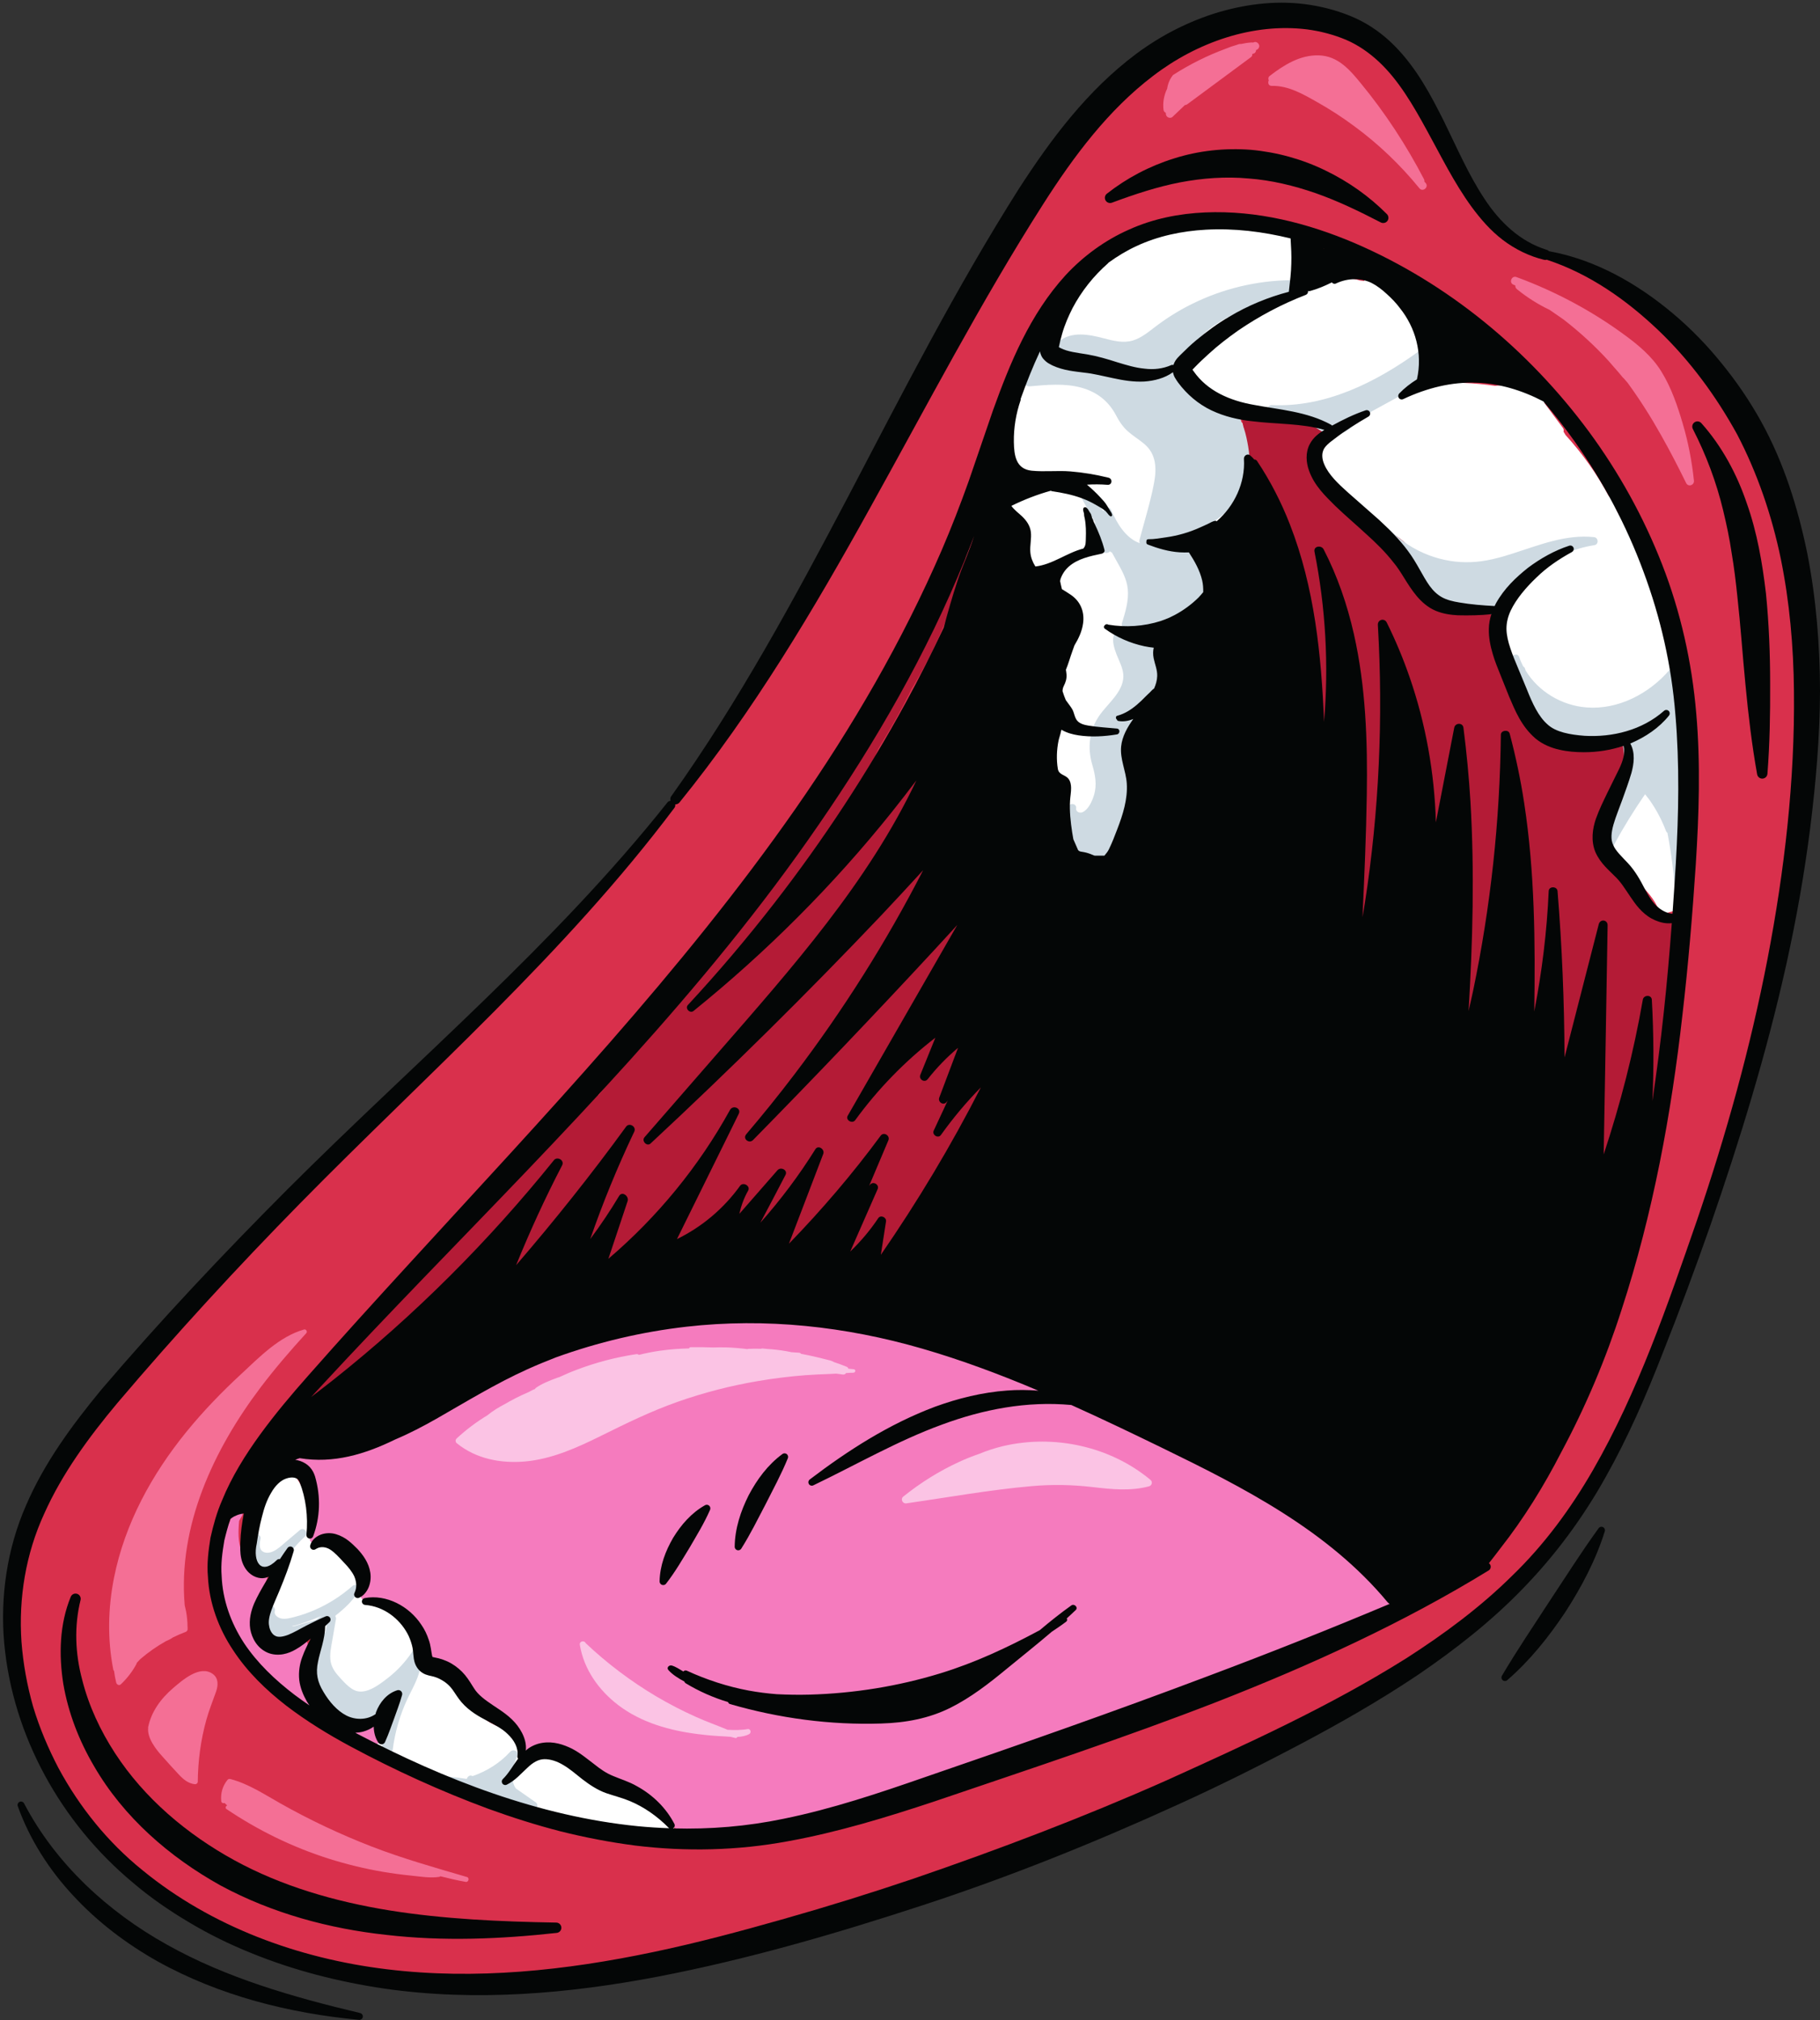 <?xml version="1.0" encoding="UTF-8"?><svg xmlns="http://www.w3.org/2000/svg" xmlns:xlink="http://www.w3.org/1999/xlink" height="1932.3" preserveAspectRatio="xMidYMid meet" version="1.0" viewBox="188.8 93.3 1740.8 1932.3" width="1740.8" zoomAndPan="magnify"><rect x="188.8" y="93.3" width="1740.8" height="1932.3" fill="#333333" stroke="none"/><g><g id="change1_1"><path d="M 1906.383 675.059 C 1899.762 624.555 1887.895 574.777 1870.094 527 C 1871.402 525.73 1872.082 523.68 1870.785 521.664 C 1868.352 517.812 1865.918 513.969 1863.398 510.117 C 1862.645 508.152 1861.906 506.199 1861.09 504.238 C 1860.449 502.766 1859.324 502.188 1858.25 502.074 C 1829.383 457.574 1798.047 413.539 1755.496 381.387 C 1743.465 372.348 1730.547 364.406 1716.945 357.871 C 1703.547 351.508 1689.441 346.816 1675.52 341.812 C 1647.223 331.785 1619.086 319.949 1603.051 292.961 C 1587.305 266.309 1581.723 233.625 1559.031 211.293 L 1558.512 210.922 C 1553.695 203.477 1548.953 196.027 1544.047 188.641 C 1534.379 174.117 1523.953 159.984 1510.945 148.191 C 1487.812 127.215 1457.562 114.715 1426.523 112.395 C 1426.25 110.406 1424.695 108.688 1422.152 109.133 C 1333.887 124.141 1253.34 175.809 1201.039 248.324 C 1189.84 263.898 1179.957 280.465 1171.559 297.805 C 1158.84 316.824 1147.16 336.578 1136.797 357.105 C 1136.508 357.625 1136.391 358.082 1136.418 358.551 C 1103.117 411.797 1071.227 465.898 1040.879 520.938 C 1032 536.895 1023.34 552.965 1014.75 569.109 C 1014.168 570.219 1014.309 571.258 1014.84 572.172 C 1003.5 590.785 992.227 609.484 980.883 628.098 C 969.703 646.652 958.445 665.203 947.188 683.742 C 946.25 685.301 946.48 686.891 947.305 688.066 C 914.781 744.539 879.07 799.191 840.004 851.316 C 796.496 909.504 749.047 964.793 698.035 1016.512 C 669.254 1045.762 639.402 1073.891 608.492 1100.891 C 607.895 1101.383 607.523 1101.973 607.395 1102.512 C 542.207 1166.68 477.02 1230.852 411.754 1295.02 C 379.238 1327.109 346.215 1358.762 317.645 1394.539 C 290.137 1429.02 266.062 1466.031 243.254 1503.723 C 227.66 1529.582 212.098 1557.5 204.672 1587.082 C 202.473 1585.609 198.867 1586.34 198.535 1589.68 C 192.738 1650.07 203.992 1711.539 229.375 1766.5 C 254.605 1821.449 293.852 1870.199 343.504 1905.02 C 374.188 1926.582 408.59 1944.59 443.09 1959.32 C 478.941 1974.578 516.047 1982.051 554.922 1983.59 C 592.934 1985.109 631.168 1983.609 669.094 1981.281 C 706.867 1978.941 744.555 1975.109 781.98 1969.91 C 847.312 1960.77 911.992 1947.172 975.52 1929.379 C 976.469 1930.109 977.766 1930.469 979.23 1929.91 C 987.188 1927.102 995.164 1924.211 1003.129 1921.328 L 1003.449 1921.199 C 1012.18 1918.551 1020.84 1915.809 1029.578 1913.082 C 1030.801 1912.648 1031.5 1911.859 1031.75 1910.949 C 1101.867 1885.27 1171.418 1858.211 1240.348 1829.52 C 1283.109 1811.699 1325.625 1793.379 1367.867 1774.398 C 1407.824 1756.531 1447.941 1738.59 1486.711 1718.41 C 1525.473 1698.23 1562.973 1675.172 1596.074 1646.59 C 1636.242 1618 1671.309 1582.32 1698.902 1541.43 C 1731.004 1493.93 1749.617 1440.082 1769.379 1386.652 L 1787.078 1338.891 C 1788.488 1338.871 1789.809 1338.219 1790.375 1336.469 C 1828.457 1225.16 1866.191 1113.422 1889.719 997.984 C 1911.359 892.004 1920.477 782.727 1906.383 675.059" fill="#d9304c"/></g><g id="change2_1"><path d="M 1793.969 913.184 C 1794.082 912.805 1794.281 912.426 1794.324 911.969 C 1799.227 868.34 1798.547 824.23 1792.465 780.754 C 1793.938 780.195 1795.105 778.738 1794.75 776.742 C 1788.488 735.062 1779.121 693.926 1767.023 653.535 C 1767.125 651.73 1766.758 649.891 1765.676 648.223 L 1765.254 647.707 C 1759.16 627.902 1752.434 608.188 1744.957 588.785 C 1743.898 586.098 1740.355 586.211 1738.477 587.824 C 1737.496 585.922 1736.426 584.094 1735.434 582.188 C 1733.785 578.27 1732.316 574.281 1730.656 570.348 C 1730.086 569.047 1728.973 568.453 1727.816 568.266 C 1716.387 546.91 1702.383 527.164 1686.199 509.406 C 1685.531 508.328 1684.93 507.246 1684.262 506.156 C 1684.594 505.098 1684.574 503.836 1683.672 502.645 C 1677.801 494.691 1671.863 486.738 1665.992 478.785 C 1666.027 477.617 1665.68 476.402 1664.59 475.512 C 1663.867 474.965 1663.051 474.496 1662.316 473.953 C 1661.559 472.938 1660.801 471.914 1660.047 470.898 C 1658.875 469.297 1657.238 469.129 1655.848 469.695 C 1644.574 463.402 1631.496 460.84 1618.652 462.379 C 1608.605 460.898 1598.434 459.961 1588.289 459.582 C 1589.559 457.043 1587.797 453.488 1584.301 454.012 C 1580.324 454.625 1576.324 455.406 1572.402 456.262 C 1562.934 454.613 1553.266 455.605 1546.539 463.324 L 1546.262 463.758 C 1545.359 464.148 1544.398 464.359 1543.574 464.75 C 1544.344 464.195 1544.891 463.312 1544.945 462.066 C 1545.07 460.039 1545.102 458.078 1545.059 456.117 C 1545.438 455.449 1545.824 454.781 1546.215 454.113 C 1548.121 453.758 1549.871 451.895 1549.469 449.668 C 1548.688 444.891 1547.598 440.156 1546.426 435.41 C 1547.297 434.633 1547.875 433.516 1547.707 432.012 C 1546.262 414.391 1537.805 399.441 1526.891 386.277 C 1526.422 385.453 1526.043 384.629 1525.641 383.883 C 1524.973 382.723 1524.016 382.078 1523.102 381.832 C 1517.812 375.973 1512.176 370.469 1506.426 365.191 C 1506.16 364.699 1505.727 364.344 1505.215 364.055 C 1503.418 362.383 1501.613 360.801 1499.887 359.207 C 1497.449 357.016 1494.086 359.332 1493.73 362.051 C 1492.258 361.895 1490.867 361.758 1489.473 361.613 C 1487.426 360.945 1485.207 360.332 1482.957 360.031 C 1476.797 359.02 1470.625 359.5 1464.621 360.855 C 1453.695 361.18 1442.836 362.438 1432.109 364.668 C 1432.754 353.516 1433.465 342.391 1434.125 331.25 C 1434.137 330.383 1433.945 329.746 1433.621 329.156 C 1433.645 328.141 1433.68 327.051 1433.777 326.035 C 1433.945 321.98 1428.965 320.777 1426.938 323.008 C 1425.445 321.527 1423.531 320.312 1420.891 319.344 C 1415.98 317.516 1410.875 315.988 1405.754 314.773 C 1405.328 313.473 1404.348 312.281 1402.668 311.879 C 1383.418 307.602 1363.727 306.344 1344.223 307.836 C 1343.676 307.078 1342.785 306.52 1341.449 306.543 C 1336.047 306.398 1330.609 306.723 1325.297 307.355 L 1325.219 307.434 C 1323.48 307.566 1321.797 307.957 1320.051 308.168 C 1285.086 312.98 1251.988 328.879 1226.906 354.027 C 1225.746 353.918 1224.543 354.262 1223.551 355.5 C 1218.285 362.027 1213.805 369.102 1210.008 376.551 C 1207.789 379.938 1205.562 383.402 1203.414 386.867 C 1202.688 387.812 1202.578 388.906 1202.801 389.863 C 1197.945 400.031 1195.648 411.25 1195.918 422.645 C 1195.715 423.012 1195.461 423.301 1195.336 423.758 C 1195.004 424.816 1194.656 425.809 1194.324 426.867 C 1193.465 426.777 1192.598 426.855 1191.707 427.156 C 1190.414 427.578 1189.312 428.328 1188.363 429.25 C 1186.871 429.262 1185.324 429.887 1184.453 431.523 C 1181.625 437.113 1179.02 442.738 1176.645 448.453 L 1176.266 449.043 C 1175.855 449.312 1175.434 449.668 1175.141 450.191 L 1174.664 451.082 L 1174.363 451.75 C 1172.512 455.328 1170.742 458.914 1169.207 462.523 C 1168.426 464.172 1167.789 465.754 1167.066 467.402 L 1166.879 467.781 C 1160.305 483.418 1156.371 500.027 1155.281 517.172 C 1155.227 518.484 1155.684 519.477 1156.395 520.18 C 1156.406 521.582 1156.352 522.918 1156.371 524.32 C 1156.473 531.148 1157.199 537.969 1156.207 544.762 C 1155.113 551.867 1151.996 558.609 1151.359 565.824 C 1150.336 576.93 1155.738 586.254 1160.684 595.68 C 1163.391 600.734 1165.785 605.75 1166.711 611.406 C 1167.781 617.934 1167.355 624.562 1168.594 631.023 C 1170.676 641.582 1177.402 648.758 1185.09 655.719 C 1193.477 663.449 1200.215 671.414 1202.59 682.852 C 1204.707 693.18 1203.793 703.816 1202.223 714.086 C 1200.461 725.438 1197.699 736.52 1195.57 747.672 C 1193.164 759.969 1192.074 772.477 1192.23 784.953 C 1192.543 810.918 1197.754 836.359 1205.305 861.098 C 1209.293 873.797 1213.84 886.395 1218.797 898.805 C 1220.914 904.195 1222.66 911.023 1225.848 915.969 C 1228.285 919.734 1234.145 919.301 1237.754 917.629 C 1247.109 913.316 1251.68 901.387 1256.055 892.812 C 1262.203 880.738 1267.773 868.207 1270.672 854.852 C 1273.766 840.281 1271.641 826.344 1270.348 811.719 C 1269.566 803.891 1269.355 795.789 1271.828 788.281 C 1273.668 782.434 1276.93 777.266 1280.551 772.387 C 1287.824 762.453 1296.578 753.219 1300.355 741.211 C 1304.711 727.543 1302.461 713.141 1299.676 699.383 C 1319.082 695.051 1335.098 679.098 1338.562 659.293 C 1341.758 641.438 1333.762 623.391 1319.992 612.219 C 1347.574 605.27 1370.332 582.934 1378.977 556.059 C 1380.18 555.699 1381.312 554.641 1381.492 552.781 C 1382.016 548.438 1382.207 544.148 1382.238 539.852 C 1382.527 536.898 1382.738 534.012 1382.641 531.105 C 1382.641 530.324 1382.406 529.59 1382.059 529.09 C 1381.504 520.566 1380.223 512.215 1378.062 504.004 C 1377.906 502.5 1377.738 500.996 1377.559 499.57 C 1377.426 498.535 1376.891 497.699 1376.09 497.066 L 1375.844 496.418 C 1375.5 494.348 1375.008 492.188 1374.586 490.102 C 1407.223 492.188 1439.516 496.82 1471.406 503.848 C 1466.105 506.066 1459.609 506.668 1455.066 509.898 C 1447.969 514.91 1446.164 523.664 1447.859 531.75 C 1452.07 552.305 1472.008 566.918 1486.656 580.219 C 1495.066 587.871 1503.375 595.68 1510.227 604.824 C 1516.676 613.223 1521.945 622.457 1527.469 631.469 C 1538.039 648.746 1550.047 664.996 1568.938 673.539 C 1586.039 681.281 1605.863 682.094 1623.543 676.18 C 1620.715 702.938 1624.023 731.008 1637 754.789 C 1650.453 779.406 1674.137 797.137 1702.074 801.57 C 1715.562 803.789 1729.453 802.039 1741.984 796.625 C 1746.016 810.438 1745.793 825.219 1740.902 838.844 C 1735.801 852.977 1726.992 865.898 1724.852 880.961 C 1721.645 904.461 1738.754 920.746 1754.023 935.684 C 1762.879 944.316 1771.625 953.352 1776.004 965.148 C 1776.48 966.605 1778.633 967.844 1780.168 967.363 C 1783.957 966.34 1787.676 965.293 1791.453 964.258 C 1792.977 963.867 1794.672 962.621 1794.695 960.824 C 1794.625 944.988 1794.324 929.125 1793.969 913.184" fill="#fff"/></g><g id="change2_2"><path d="M 803.441 1813.988 C 787.387 1806.828 771.621 1799.922 756.551 1790.738 C 743.254 1782.672 730.332 1770.012 713.875 1770.012 C 703.379 1769.988 693.578 1773.941 684.922 1779.82 C 686.742 1770.988 684.949 1761.48 679.094 1754.238 C 672.742 1746.391 662.625 1744.91 654.727 1739.262 C 648.434 1734.789 644.273 1727.801 640.301 1721.289 C 636.477 1714.871 632.836 1708.16 627.566 1702.852 C 622.102 1697.211 615.785 1694.461 608.145 1693.309 C 602.746 1692.449 598.215 1691.531 596.934 1685.531 C 595.98 1680.961 595.973 1676.34 594.707 1671.75 C 592.328 1663.359 588.18 1655.5 582.586 1648.75 C 571.047 1634.82 554.184 1626.32 536.23 1625.621 C 535.613 1598.051 515.137 1573.199 488.043 1567.52 C 484.73 1558.328 483.891 1548.691 485.711 1539.07 C 485.984 1537.141 485.016 1535.871 483.66 1535.262 C 481.895 1523.18 476.773 1511.691 468.625 1502.262 C 465.879 1499.16 461.469 1501.699 461.816 1505.262 C 461.348 1505.289 460.863 1505.398 460.445 1505.672 C 450.312 1505.91 442.035 1513.469 437.609 1522.43 C 434.574 1528.551 433.113 1535.301 431.508 1541.961 C 429.879 1548.852 428.32 1555.828 427.539 1562.879 C 426.406 1572.641 424.961 1590.211 435.027 1596.148 C 442.496 1600.578 451.234 1593.93 457.156 1587.238 C 454.883 1598.219 450.996 1608.879 445.316 1618.648 C 439.559 1628.422 430.438 1638.949 437.188 1650.602 C 442.137 1659.09 452.922 1663.301 462.445 1662.129 C 474.176 1660.801 483.625 1652.488 491.785 1644.531 C 495.77 1647.828 496.477 1654.09 495.59 1659.02 C 494.348 1666.73 489.973 1673.66 488.113 1681.309 C 485.363 1692.32 487.539 1704.289 493.145 1714.102 C 498.734 1723.988 507.395 1732.219 518.012 1736.57 C 523.281 1738.738 529.047 1739.871 534.777 1739.73 C 540.902 1739.641 546.844 1738.199 552.938 1737.629 C 552.016 1748.43 549.863 1758.949 546.176 1769.16 C 545.512 1771.129 546.379 1773.422 548.41 1774.25 C 589.719 1789.891 630.934 1805.609 672.227 1821.34 C 673.059 1821.66 673.852 1821.578 674.492 1821.41 C 684.77 1825.25 695.051 1829.02 705.32 1832.871 C 718.926 1837.91 732.922 1843.699 747.703 1844 C 761.719 1844.148 775.387 1839.871 789.461 1840.18 C 803.297 1840.551 816.688 1848.469 830.547 1844.68 C 832.969 1843.98 834.613 1841.641 833.449 1839.172 C 827.742 1826.449 815.664 1819.531 803.441 1813.988" fill="#fff"/></g><g id="change3_1"><path d="M 1520.699 1625.891 C 1524.359 1626.102 1526.238 1631.621 1522.23 1633.262 L 1521.828 1633.371 C 1520.84 1634.609 1519.199 1635.379 1517.75 1635 L 1372.5 1692.578 C 1285.281 1727.129 1198.27 1762.629 1109.25 1792.371 C 1066.531 1806.59 1023.398 1819.449 979.52 1829.559 C 957.539 1834.648 935.312 1839.09 913.012 1842.66 C 891.426 1846.148 868.305 1850.891 846.531 1846.828 C 845.766 1846.68 845.176 1846.309 844.672 1845.859 C 839.16 1845.309 834.363 1842.328 830.184 1838.691 C 824.922 1834.09 819.98 1829.449 814.262 1825.5 C 801.738 1816.73 788.469 1809.129 775.293 1801.391 C 761.676 1793.371 747.871 1785.641 733.969 1778.141 C 723.926 1772.75 705.031 1760.281 695.73 1773.379 C 693.348 1776.828 688.738 1774.328 688.707 1770.719 C 688.598 1762.398 683.012 1755.57 677.547 1749.859 C 671.465 1743.289 664.945 1737.16 658.43 1731.02 C 645.191 1718.41 631.27 1706.359 615.605 1696.879 C 608.582 1692.648 602.141 1689.66 598.531 1681.852 C 595.445 1675.121 594.051 1667.922 590.387 1661.449 C 582.68 1647.59 569.844 1637.219 554.992 1632.129 C 553.559 1631.59 552.875 1630.578 552.676 1629.461 C 548.586 1628.82 544.605 1627.879 540.84 1626.328 C 536.258 1624.379 533.852 1623.352 533.414 1618.289 C 532.684 1610.699 531.73 1603 529.562 1595.648 C 527.406 1588.23 523.828 1580.898 517.73 1576.059 C 509.898 1569.711 499.465 1569.059 489.773 1569.578 C 487.414 1569.66 484.832 1568.059 485.188 1565.281 C 489.113 1540.121 493.145 1506.051 466.887 1491.199 L 466.383 1490.75 C 462.172 1489.789 463.016 1482.898 467.77 1483.129 C 499.637 1484.988 530.297 1479.352 559.871 1469.609 C 559.699 1468.191 560.32 1466.68 561.98 1465.75 C 574.371 1459.391 586.762 1453.02 599.074 1446.648 C 613.523 1438.531 628.094 1430.738 642.938 1423.371 C 652.875 1417.23 663.086 1411.512 673.684 1406.621 C 693.082 1397.578 713.223 1390.512 733.793 1384.648 C 747.387 1379.578 761.078 1375.07 775.094 1371.301 C 776.391 1370.879 777.516 1371.379 778.289 1372.238 C 795.555 1368.09 813.004 1365.211 830.719 1363.609 C 846.484 1361.109 862.266 1359.238 878.211 1358.09 C 901.809 1355.672 925.555 1355.621 949.234 1356.262 C 958.395 1356.391 967.609 1356.68 976.805 1357.211 C 977.426 1356.488 978.41 1356.039 979.793 1356.328 C 983.402 1357.078 987.016 1357.762 990.703 1358.52 C 991.105 1358.41 991.504 1358.371 991.969 1358.41 C 1006.59 1360.27 1021.051 1363.039 1035.25 1366.73 C 1035.031 1364.281 1037.719 1361.648 1040.621 1362.488 C 1065.57 1369.219 1089.551 1378.578 1112.609 1390.141 C 1135.469 1395.871 1157.219 1404.859 1177.309 1417.141 C 1193.738 1422.93 1209.922 1429.559 1225.391 1437.93 L 1225.539 1437.941 L 1225.539 1438.02 L 1226.43 1438.422 C 1228.211 1439.461 1228.449 1440.969 1227.922 1442.41 C 1229.289 1442.859 1230.641 1443.391 1232.078 1443.922 C 1232.949 1443.07 1234.238 1442.648 1235.828 1443.281 L 1312.672 1476.512 C 1336.039 1486.602 1361.672 1495.199 1381.969 1510.781 C 1383.352 1511.859 1383.68 1513.301 1383.391 1514.609 C 1387.379 1517.039 1391.379 1519.398 1395.359 1521.84 C 1408.52 1525.82 1419.91 1534.238 1430.93 1542.32 C 1431.66 1542.859 1432.391 1543.398 1433.199 1543.949 L 1433.648 1544.16 C 1437.309 1546.801 1440.859 1549.66 1444.43 1552.371 C 1446.711 1553.852 1449 1555.25 1451.199 1556.73 C 1452.012 1557.281 1452.34 1557.941 1452.578 1558.59 C 1454.531 1560.27 1456.391 1562.031 1458.34 1563.711 C 1459.859 1564.961 1461.309 1566.121 1462.828 1567.449 C 1463.66 1565.34 1466.059 1564.09 1468.469 1565.82 C 1477.398 1572.199 1484.309 1580.641 1491.309 1589.02 C 1499.301 1598.441 1507.219 1607.859 1515.121 1617.34 C 1515.609 1617.941 1515.871 1618.512 1515.969 1619.07 C 1517.172 1620.449 1518.441 1621.828 1519.719 1623.129 C 1520.57 1624 1520.871 1624.969 1520.699 1625.891" fill="#f57bbe"/></g><g id="change3_2"><path d="M 552.105 1757.461 C 552.473 1761.648 546.43 1764.102 544.746 1759.781 L 544.684 1759.621 C 543.387 1760.82 541.406 1761.02 539.699 1760.059 C 519.898 1748.828 500.105 1737.531 481.508 1724.461 C 459.895 1709.379 439.754 1691.379 424.676 1669.73 C 423.59 1669.621 422.637 1668.98 421.98 1667.66 C 421.273 1666.102 420.805 1664.559 420.246 1663.09 C 415.789 1655.91 411.84 1648.391 408.641 1640.391 C 396.879 1610.68 394.883 1576.551 408.973 1547.711 C 409.441 1545.328 409.84 1542.941 410.391 1540.559 C 411.039 1537.961 413.406 1537.031 415.41 1537.379 C 418.375 1535.961 422.539 1539.738 420.305 1543.281 C 419.281 1544.898 418.422 1546.461 417.551 1548.102 C 416.637 1558.039 416.32 1568.27 419.93 1577.641 C 423.156 1586.121 429.867 1593.449 438.77 1595.359 C 439.344 1594.32 440.062 1593.371 441.051 1592.922 C 443.113 1591.871 446.344 1593.289 446.48 1595.809 C 446.629 1597.469 446.441 1598.551 445.449 1599.859 L 445.441 1599.941 L 445.223 1600.551 L 445.105 1600.93 C 444.766 1601.988 444.426 1603.051 444.008 1604.109 C 443.891 1604.488 442.949 1606.828 442.434 1608.109 C 442.633 1608.441 442.918 1608.699 443.105 1609.191 L 443.223 1609.59 C 443.566 1610.879 442.781 1612.449 441.844 1613.219 L 441.758 1613.289 C 438.676 1619.012 435.598 1624.738 432.508 1630.539 C 433.355 1631.488 433.695 1632.781 432.938 1634.121 C 428.117 1643.109 431.262 1654.012 438.594 1660.621 C 444.562 1666 452.32 1668.34 460.223 1669.281 C 463.973 1665.43 470.051 1664.23 474.961 1666.84 C 475.109 1666.148 475.246 1665.539 475.543 1664.941 C 477.047 1660.859 483.797 1662.309 483.047 1666.711 C 479.098 1688.961 488.133 1712.281 505.422 1726.699 C 514.023 1733.91 523.438 1736.961 533.828 1740.43 C 536.027 1741.121 538.297 1741.969 540.461 1743.051 C 542.215 1741.191 545.754 1741.07 546.879 1743.93 C 547.691 1745.969 548.508 1748.012 549.246 1750.039 C 550.836 1752.16 551.852 1754.539 552.105 1757.461" fill="#f57bbe"/></g><g id="change4_1"><path d="M 1787.262 1088.453 C 1789.77 1063.461 1791.254 1038.383 1791.793 1013.281 C 1791.938 1007.18 1791.992 1001.074 1792.059 994.969 C 1792.035 992.066 1792.016 989.164 1792.07 986.27 C 1792.004 983.754 1792.707 979.824 1791.121 977.637 C 1789.957 976.031 1787.879 974.875 1786.352 973.711 C 1784.02 971.906 1781.773 970.039 1779.617 968.18 C 1775.133 964.438 1770.723 960.699 1766.422 956.75 C 1749.801 941.762 1732.898 925.188 1719.656 907.02 C 1715.742 901.605 1720.504 896.207 1723.121 891.301 C 1726.012 885.781 1728.707 880.094 1731.074 874.375 C 1735.34 863.84 1738.695 853.039 1741.215 841.93 C 1743.633 830.965 1745.16 819.758 1745.656 808.441 C 1745.82 805.957 1743.777 803.789 1741.137 804.23 C 1724.938 807.152 1708.207 809.949 1691.777 807.285 C 1674.828 804.414 1662.664 794.352 1653.328 780.328 C 1644.266 766.727 1636.379 751.602 1631.188 736.027 C 1628.59 728.254 1626.742 720.07 1626.082 711.855 C 1625.402 703.871 1627.492 695.301 1625.535 687.516 C 1621.848 673.426 1605.793 672.523 1594.004 674.484 C 1585.246 675.879 1576.789 677.387 1569.004 672.141 C 1563.062 668.027 1558.84 661.727 1555.793 655.301 C 1549.031 641.465 1545.961 625.957 1534.863 614.652 C 1524.328 603.961 1510.414 598.188 1497.77 590.578 C 1482.336 581.195 1467.203 568.637 1457.527 553.328 C 1449.223 540.117 1445.988 518.242 1462.738 509.883 C 1465.961 508.246 1465.422 504.199 1462.508 502.734 C 1446.496 494.309 1428.324 491.164 1410.41 493.211 C 1410.066 491.922 1409.012 490.727 1407.309 490.473 C 1398.199 489.098 1388.984 488.723 1379.77 489.297 C 1377.801 489.406 1376.129 491.902 1376.578 493.75 C 1380.504 510.047 1381.914 526.645 1380.879 543.242 C 1378.777 543.812 1376.918 545.98 1377.91 548.664 C 1378.656 550.621 1379.242 552.633 1379.91 554.582 L 1379.777 555.824 C 1379.602 557.527 1380.43 558.703 1381.539 559.363 C 1408.332 641.039 1396.09 729 1402.148 813.457 C 1405.098 854.578 1412.223 896.117 1429.535 933.82 C 1447.109 972.094 1475.75 1002.305 1505.863 1031.023 C 1521.184 1045.633 1536.668 1060.043 1551.109 1075.504 C 1565.34 1090.723 1578.207 1107.051 1590.727 1123.664 C 1615.648 1156.641 1639.336 1190.902 1669.383 1219.531 C 1676.555 1226.281 1683.977 1232.742 1691.852 1238.621 C 1700.234 1244.941 1709.613 1249.883 1720.359 1246.723 C 1737.648 1241.48 1751.418 1223.652 1759.82 1208.5 C 1779.719 1172.562 1783.414 1128.582 1787.262 1088.453" fill="#b41b36"/></g><g id="change4_2"><path d="M 1142.641 1066.422 C 1146.27 1059.109 1151.449 1052.648 1155.379 1045.52 C 1158.809 1039.441 1161.18 1032.93 1162.719 1026.191 C 1165.879 1012.559 1165.199 998.23 1160.891 984.941 C 1152.328 958.461 1128.77 939.34 1101.578 934.578 C 1096.648 933.699 1091.648 933.59 1086.621 933.711 C 1089.43 919.73 1094.52 906.449 1102 894.352 C 1104.328 890.578 1100.059 886.238 1096.422 889.012 C 1054.809 921.059 1019 959.48 984.641 999.07 C 1015.488 945.18 1046.281 891.211 1077.129 837.32 C 1079.52 833.012 1073.988 828.77 1070.77 832.762 C 1025.52 889.52 976.219 942.98 923.289 992.699 C 917.5 998.078 911.641 1003.371 905.859 1008.672 C 909.301 1004.859 912.883 1001.148 916.688 997.609 C 920.316 994.211 915.723 988.422 911.73 991.551 C 907.887 994.691 904.117 997.922 900.348 1001.148 C 898.539 1002.77 896.645 1004.461 894.836 1006.078 C 895.895 1004.93 896.867 1003.781 897.848 1002.621 C 898.727 1002.469 899.633 1002.02 900.348 1001.148 L 906.754 992.699 C 908.184 993.309 909.93 993.09 911.113 991.41 C 912.68 989.059 914.324 986.711 915.895 984.359 C 916.926 984.23 917.832 983.77 918.406 982.73 C 921.645 977.02 925.109 971.328 928.57 965.719 C 933.52 958.539 938.391 951.352 943.344 944.16 C 952.742 931.621 962.512 919.352 972.871 907.461 C 974.469 905.578 973.801 903.629 972.27 902.461 C 987.648 881.898 1002.879 861.172 1015.25 838.578 C 1020.43 829.141 1025 819.41 1028.91 809.379 C 1040.398 790.859 1051.148 771.871 1060.719 752.219 C 1084.23 713.738 1101.75 671.762 1112.25 627.828 C 1113.352 623.078 1106.59 620.129 1104.941 624.98 C 1097.328 647.73 1088.602 669.98 1079.039 691.898 C 1077.93 692.109 1076.84 692.781 1076.238 694.129 C 1063.969 719.711 1051.691 745.281 1039.5 770.859 C 1039.199 771.461 1039.148 772 1039.172 772.559 C 1036.012 778.27 1032.781 783.98 1029.539 789.699 C 1028.422 789.898 1027.422 790.578 1026.82 791.852 C 1023.691 798.039 1020.488 804.23 1017.289 810.328 C 996.062 840.809 975.352 871.66 955.301 902.879 C 924.426 945.25 891.574 986.16 857.863 1026.289 C 829.055 1060.559 799.586 1094.289 770.047 1127.93 C 769.078 1129.012 768.961 1130.172 769.402 1131.238 C 766.727 1134.488 764.047 1137.75 761.371 1141.012 C 759.898 1139.301 757.059 1138.699 755.262 1141.031 C 748.875 1149.25 742.41 1157.461 735.949 1165.672 C 734.055 1167.359 732.152 1169.129 730.254 1170.898 C 729.469 1170.898 728.664 1171.129 727.891 1171.828 C 700.352 1198 674.672 1226 650.797 1255.512 C 649.594 1255 648.105 1255 646.898 1256.141 C 626.859 1275.449 608.039 1295.98 590.387 1317.41 C 579.152 1327.809 568.004 1338.219 556.93 1348.711 C 531.473 1371.32 508.141 1396.18 487.34 1423.172 C 486.617 1424.121 486.512 1425.211 486.801 1426.262 C 484.805 1428.949 482.812 1431.66 480.887 1434.441 C 478.047 1438.551 484.332 1443.09 487.172 1438.988 C 491.75 1432.391 496.621 1425.98 501.555 1419.738 C 502.262 1418.949 503.039 1418.238 503.742 1417.449 C 502.637 1419.141 501.453 1420.75 500.348 1422.441 C 498.109 1425.98 502.688 1431.141 506.004 1427.781 L 538.77 1394.781 C 539.809 1393.781 540.914 1392.871 541.957 1391.879 C 542.957 1392.059 543.996 1391.852 544.863 1390.988 C 560.969 1374.109 577.156 1357.23 593.344 1340.359 C 595.18 1345.48 599.188 1350.109 604.125 1352.41 C 611.25 1355.629 619.449 1355.109 626.875 1353.738 C 635.266 1352.148 643.637 1349.93 651.848 1347.77 C 684.742 1339.301 717.117 1328.98 750.016 1320.512 C 783.711 1311.969 817.988 1305.359 852.816 1305 C 888.59 1304.66 923.695 1310.129 958.848 1315.988 C 987.824 1320.852 1019.48 1324.871 1047.211 1312.359 C 1060.922 1306.129 1072.121 1296.039 1082.09 1284.891 C 1092.871 1272.73 1102.871 1259.699 1112.41 1246.539 C 1131.109 1220.988 1148.691 1191.711 1151.051 1159.422 C 1152.289 1143.09 1148.461 1128.051 1143.809 1112.621 C 1139.23 1097.352 1135.172 1081.512 1142.641 1066.422" fill="#b41b36"/></g><g id="change5_1"><path d="M 1801.082 903.938 C 1801.621 903.207 1801.965 902.223 1801.855 900.965 C 1801.699 898.676 1801.281 896.434 1801.047 894.145 C 1800.805 865.203 1799.391 836.293 1796.305 807.539 L 1797.379 806.234 C 1798.891 804.355 1798.238 802.32 1796.781 801.16 C 1799.754 779.281 1798.359 757.039 1792.746 735.715 C 1791.828 732.41 1788.004 731.402 1785.691 734.066 C 1766.27 756.816 1736.484 772.492 1706.02 769.996 C 1682.383 768.105 1660.129 754.75 1648.023 734.652 C 1647.848 734.09 1647.746 733.602 1647.559 733.117 C 1647.195 731.988 1646.566 731.215 1645.668 730.738 C 1644.242 727.855 1642.895 724.891 1641.867 721.809 C 1640.309 717.031 1633.156 720.312 1634.801 725.023 C 1636.371 729.723 1638.516 734.176 1641.059 738.422 C 1648.711 763.871 1659.168 791.012 1686.129 801.07 C 1700.879 806.543 1716.953 806.355 1732.484 805.473 C 1734.375 805.348 1736.441 805.008 1738.309 805.117 C 1740.973 805.227 1740.918 805.77 1741.363 808.324 C 1742.047 812.535 1742.312 816.879 1742.125 821.168 C 1741.75 829.594 1739.98 837.961 1737.746 846.121 C 1732.926 863.82 1726.25 881.098 1724.957 899.625 C 1724.645 904.293 1730.516 905.109 1732.539 901.395 C 1741.559 884.746 1751.555 868.66 1762.289 853.039 C 1763.746 854.988 1765.262 856.941 1766.801 858.898 C 1773.18 868 1778.383 877.848 1782.344 888.352 C 1782.664 889.09 1783.16 889.609 1783.68 889.977 C 1784.102 892.684 1784.707 895.324 1785.148 898.035 C 1788.566 917.891 1790.711 937.934 1791.75 958.098 C 1791.949 962.508 1799.191 962.133 1799.465 957.852 C 1800.637 939.867 1801.016 921.879 1801.082 903.938" fill="#cedae2"/></g><g id="change5_2"><path d="M 1713.758 614.816 C 1718.133 614.152 1717.848 607.543 1713.434 607.102 C 1686.375 604.246 1661.035 614.723 1635.77 622.773 C 1622.816 626.969 1609.535 630.5 1595.926 631.02 C 1582.379 631.629 1568.676 629.309 1555.977 624.598 C 1541.398 619.137 1528.148 610.539 1517.43 599.355 C 1513.949 595.719 1507.891 600.672 1511.379 604.309 C 1512.652 605.613 1514.012 606.848 1515.383 608.082 C 1515.09 609.461 1515.332 610.895 1516.648 611.973 C 1525.82 619.707 1534.672 627.562 1539.848 638.586 C 1544.625 648.777 1548.691 658.191 1557.348 665.801 C 1565.039 672.602 1574.738 676.859 1584.941 678.199 C 1596.707 679.684 1609.965 677.164 1620.539 683.555 C 1622.75 684.871 1625.398 684.281 1626.504 681.805 C 1641.871 646.43 1675.645 620.645 1713.758 614.816" fill="#cedae2"/></g><g id="change5_3"><path d="M 1532.418 470.605 C 1541.77 467.145 1560.898 465.535 1559.613 451.695 C 1559.426 449.711 1557.367 448.328 1555.383 448.523 C 1555.527 442.508 1553.773 436.379 1551.246 431.184 C 1550.074 428.793 1547.309 428.285 1545.199 429.801 C 1504.727 459.062 1456.711 483.094 1405.461 480.801 C 1400.465 480.527 1399.695 488.289 1404.684 488.562 C 1407.727 488.707 1410.699 488.688 1413.621 488.664 C 1413.258 490.672 1414.273 492.965 1416.926 493.07 C 1425.184 493.578 1433.238 495.324 1440.895 498.754 C 1447.422 501.602 1453.125 507.266 1460.004 508.98 C 1473.617 512.375 1484.445 498.961 1493.941 491.68 C 1496.062 490.09 1498.172 488.57 1500.363 487.066 C 1508.645 482.566 1517.031 477.992 1525.312 473.422 C 1527.68 472.477 1529.977 471.457 1532.418 470.605" fill="#cedae2"/></g><g id="change5_4"><path d="M 1292.762 705.191 L 1292.48 704.852 C 1287.25 699.941 1280.5 696.828 1273.379 695.961 C 1268.66 695.34 1257.02 694.961 1254.539 700.191 C 1251.949 705.73 1254.672 713.84 1256.66 719.059 C 1259.328 725.98 1263.41 732.98 1263.281 740.559 C 1262.879 755.57 1247.988 766.539 1240.191 777.988 C 1230.551 791.988 1228.828 808.512 1233.48 824.648 C 1236.352 834.422 1238.238 843.781 1235.18 853.898 C 1233.781 858.539 1231.648 863.422 1228.379 867.09 C 1226.891 868.66 1224.738 870.559 1222.461 870.648 C 1220.031 870.719 1217.691 869 1218.09 866.531 C 1218.898 861.59 1211.141 860.82 1210.34 865.75 C 1210.16 866.75 1210.219 867.699 1210.359 868.66 L 1210.262 868.879 C 1206.449 885.031 1211.52 908.738 1228.07 916.43 C 1245.82 924.699 1258.891 898.27 1263.48 885.172 C 1270.48 865.422 1270.391 844.328 1270.262 823.629 C 1270.23 812.18 1270 800.398 1271.68 789.051 C 1273.309 778.238 1281.59 772.961 1287.738 764.789 C 1300.102 748.551 1302.859 726.422 1295.672 707.441 C 1295.109 705.891 1293.922 705.309 1292.762 705.191" fill="#cedae2"/></g><g id="change5_5"><path d="M 1370.215 487.629 C 1361.484 477.82 1348.055 479.613 1337.41 473.227 C 1332.473 470.137 1328.109 465.945 1324.922 460.996 C 1321.863 456.23 1321.066 449.328 1316.496 445.664 L 1315.684 445.191 C 1317.984 443.223 1320.113 440.934 1321.832 437.734 C 1325.883 430.227 1330.031 423.117 1335.977 416.895 C 1348 404.066 1363.773 395.219 1380.262 389.504 C 1398.035 383.281 1418.445 382.188 1431.832 367.461 C 1433.754 365.379 1431.887 361.359 1429.078 361.305 C 1396.598 360.883 1364.262 367.68 1334.766 381.27 C 1320.234 387.895 1306.555 396.16 1293.926 405.785 C 1287.215 410.918 1280.449 416.59 1272.207 419.066 C 1263.09 421.754 1253.625 419.312 1244.676 416.938 C 1230.633 413.262 1213.117 409.707 1201.234 420.426 C 1198.207 419.27 1194.188 421.918 1196.199 425.332 C 1200.078 431.91 1205.684 436.156 1211.973 439.215 C 1203.555 436.34 1195.289 432.852 1187.488 428.617 C 1186.27 425.828 1181.59 424.887 1180.195 428.594 C 1176.492 438.254 1172.859 447.922 1169.145 457.582 C 1167.988 460.52 1170.559 463.125 1173.477 462.875 C 1190.008 461.395 1207.336 459.68 1223.578 464.27 C 1238.043 468.461 1248.805 476.75 1255.957 490.008 C 1259.113 496.035 1262.57 501.48 1267.68 505.984 C 1272.648 510.395 1278.344 513.785 1283.402 518.055 C 1294.887 527.82 1295.23 541.652 1292.586 555.492 C 1289.117 573.793 1283.391 591.883 1278.691 609.902 C 1278.43 610.973 1278.637 612.008 1279.016 612.918 C 1265.539 608.195 1257.016 593.781 1251.625 581.098 C 1249.984 577.25 1244.723 578.926 1244.301 582.328 C 1239.836 576.789 1235.125 571.387 1230.145 566.262 C 1227.305 563.312 1221.297 566.242 1223.629 570.391 C 1227.875 578.02 1232.145 585.656 1236.391 593.297 C 1235.914 594.031 1235.676 594.875 1235.816 595.824 C 1237.246 604.273 1239.73 612.355 1243.5 620.102 C 1244.863 622.977 1248.957 622.762 1250.414 620.633 L 1250.641 620.816 C 1251.141 621.332 1251.742 621.625 1252.34 621.84 C 1253.668 624.25 1254.996 626.66 1256.312 629.059 C 1261.176 637.777 1266.547 646.691 1267.496 656.816 C 1268.578 667.977 1265.129 678.922 1261.891 689.414 C 1261.199 691.617 1262.461 694.641 1265.195 694.684 C 1279.91 694.891 1294.441 692.273 1308.098 686.582 C 1319.305 681.902 1335.66 674.211 1339.441 661.504 C 1343.32 648.57 1336.828 630.367 1327.559 621.129 C 1322.859 616.43 1316.926 613.09 1310.359 612.129 C 1302.492 610.949 1295.188 614.926 1287.387 614.613 L 1286.297 614.504 C 1311.113 609.223 1336.895 603.098 1357.086 586.855 C 1366.129 579.531 1373.844 570.434 1378.762 559.793 C 1384.453 547.355 1384.984 533.613 1382.629 520.289 C 1380.75 509.215 1377.895 496.23 1370.215 487.629" fill="#cedae2"/></g><g id="change5_6"><path d="M 475.684 1556.891 C 471.234 1560.648 466.781 1564.41 462.336 1568.16 C 458.418 1571.461 454.539 1575.309 449.809 1577.43 C 446.699 1578.82 442.207 1579.441 439.434 1576.93 C 436.23 1574.039 437.227 1568.75 438.02 1565.059 C 438.461 1563 436.453 1560.988 434.527 1560.789 C 432.234 1560.559 430.703 1562.219 430.262 1564.281 C 429.605 1567.32 429.34 1570.551 429.754 1573.648 C 428.41 1573.98 427.293 1575.012 427.168 1576.879 L 427.223 1577.93 L 427.203 1577.93 L 427.223 1577.969 C 427.137 1584.121 429.684 1589.879 434.242 1594.039 C 439.051 1598.422 447.441 1601.309 453.164 1596.969 C 455.949 1594.84 457.492 1591.539 459.316 1588.641 C 461.309 1585.48 463.438 1582.391 465.695 1579.41 C 470.188 1573.48 475.172 1567.98 480.621 1562.93 C 484.277 1559.551 479.555 1553.629 475.684 1556.891" fill="#cedae2"/></g><g id="change5_7"><path d="M 490.82 1642.91 C 485.836 1644.352 480.852 1645.789 475.867 1647.238 C 473.879 1647.809 471.578 1648.602 469.285 1649.012 C 468.797 1648.961 468.305 1648.93 467.816 1648.859 C 473.301 1647.828 478.762 1645.84 483.633 1644.148 C 487.957 1642.648 492.199 1640.922 496.355 1638.988 C 494.523 1640.34 492.688 1641.621 490.82 1642.91 Z M 590.012 1675.059 C 589.164 1672.07 585.051 1670.398 583.012 1673.43 C 576.508 1683.102 568.621 1691.641 559.367 1698.75 C 551.035 1705.148 537.836 1715.52 527.059 1709.762 C 521.98 1707.039 517.945 1702.52 514.102 1698.32 C 509.832 1693.66 506.031 1688.801 505 1682.379 C 503.965 1675.941 505.453 1669.23 506.551 1662.879 C 507.742 1655.961 508.938 1649.031 510.133 1642.102 C 510.316 1641.039 510.047 1640.211 509.586 1639.539 L 509.75 1638.672 C 518.141 1632.172 526.004 1624.891 531.531 1615.738 C 533.691 1612.16 529.445 1607.32 525.91 1610.43 C 515.223 1619.82 503.254 1627.52 490.211 1633.211 C 483.668 1636.07 476.91 1638.43 469.988 1640.18 C 466.145 1641.148 461.922 1642.301 457.941 1641.559 C 454.852 1640.969 450.637 1638.219 451.633 1634.48 C 452.906 1629.672 445.645 1626.82 444.355 1631.672 C 443.637 1634.379 443.824 1636.98 444.613 1639.352 C 441.734 1639.488 439.246 1642.969 441.633 1645.621 L 442.367 1646.289 L 442.355 1646.309 C 444.926 1648.16 444.414 1653.25 445.133 1656.07 C 446.059 1659.648 448.07 1662.77 451.66 1664.109 C 456.227 1665.82 462.367 1664.699 466.938 1663.59 C 472.059 1662.328 476.961 1660.328 481.602 1657.84 C 483.176 1657 484.707 1656.059 486.246 1655.141 C 491.645 1653.578 496.711 1650.988 501.293 1647.629 C 500.863 1650.059 500.461 1652.5 500.035 1654.93 C 498.27 1654.25 496.02 1654.738 494.973 1657 C 484.434 1679.73 486.785 1708.449 502.594 1728.262 C 509.93 1737.449 521.156 1744.129 533.266 1742.141 C 537.688 1741.41 541.535 1739.32 545.008 1736.551 C 546.258 1735.898 547.461 1735.191 548.625 1734.449 C 549.695 1734.488 550.793 1734.07 551.652 1732.852 L 552.301 1731.922 C 554.195 1730.488 555.887 1729.039 557.262 1727.66 C 558.516 1726.398 558.672 1724.828 558.223 1723.48 C 558.539 1723.031 558.855 1722.578 559.168 1722.129 C 560.578 1721.398 561.996 1720.699 563.328 1719.82 C 564.516 1719.031 564.895 1717.84 564.758 1716.66 C 565.508 1716.059 566.266 1715.48 566.992 1714.852 C 564.273 1721.93 561.836 1729.121 559.746 1736.422 C 557.648 1743.77 555.48 1751.371 554.344 1758.93 C 553.625 1763.699 554.438 1768.211 559.109 1770.422 C 561.484 1771.539 564.094 1769.52 564.395 1767.172 C 566.59 1750.148 571.344 1733.609 578.676 1718.09 C 585.02 1704.66 594.387 1690.551 590.012 1675.059" fill="#cedae2"/></g><g id="change5_8"><path d="M 701.238 1817.398 C 694.895 1812.969 688.531 1808.578 682.223 1804.109 C 681.777 1803.352 681.227 1802.672 680.859 1801.871 C 676.391 1792.16 679.961 1782.129 683.531 1772.738 C 685.203 1768.352 679.59 1765.93 676.742 1769.039 C 666.938 1779.75 654.535 1787.551 640.855 1792.27 L 640.422 1792.109 C 638.082 1790.941 635.871 1792.84 635.27 1795.012 C 629.992 1794.121 624.688 1793.398 619.348 1792.941 C 614.352 1792.52 613.559 1800.27 618.57 1800.699 C 624.891 1801.238 631.125 1802.211 637.32 1803.371 C 637.496 1804.711 638.223 1806.031 639.52 1806.719 C 649.594 1812.109 660.715 1814.371 672.039 1813.961 C 677.719 1818.949 683.363 1823.66 691.176 1825.25 C 692.918 1825.602 694.125 1824.738 694.766 1823.488 C 696 1823.871 697.266 1824.191 698.559 1824.441 C 702.438 1825.172 704.266 1819.52 701.238 1817.398" fill="#cedae2"/></g><g id="change6_1"><path d="M 1809.023 553.109 C 1807.105 534.66 1803.598 516.445 1798.324 498.594 C 1793.293 481.477 1787.301 463.871 1777.844 448.672 C 1768.75 433.887 1755.273 422.82 1741.32 412.727 C 1726.789 402.105 1711.516 392.512 1695.695 383.875 C 1677.48 373.984 1658.664 365.438 1639.238 358.332 C 1634.551 356.602 1631.777 363.93 1636.461 365.648 C 1637.07 365.871 1637.582 366.16 1638.191 366.383 C 1638.082 367.535 1638.426 368.824 1639.582 369.801 C 1649.281 377.75 1659.895 384.453 1671.117 389.805 C 1675.594 392.922 1680.055 396.031 1684.461 399.051 C 1699.879 411.02 1714.312 424.219 1727.445 438.613 L 1732.562 444.531 C 1735.461 447.797 1738.344 451.07 1741.066 454.477 L 1741.719 455.012 C 1743.051 456.555 1744.316 458.008 1745.648 459.551 C 1757.359 475.613 1768.051 492.52 1777.699 509.773 C 1786.156 524.727 1794.039 540.012 1801.574 555.418 C 1803.609 559.461 1809.445 557.461 1809.023 553.109" fill="#f46f95"/></g><g id="change6_2"><path d="M 1551.184 267.02 C 1551.254 266.316 1551.242 265.613 1550.867 264.789 C 1533.965 232.305 1513.84 201.449 1490.574 173.188 C 1479.832 160.047 1468.531 146.77 1450.164 146.262 C 1432.352 145.738 1417.051 155.34 1403.398 165.805 C 1401.773 167.055 1401.691 168.762 1402.32 170.168 C 1401.242 172.484 1402.031 175.539 1405.242 175.469 C 1421.039 175.02 1435.625 183.602 1448.902 191.121 C 1461.219 198.066 1473.066 205.754 1484.367 214.18 C 1507.512 231.227 1528.316 251.172 1546.465 273.434 C 1549.605 277.359 1555.668 272.402 1552.527 268.484 C 1552.105 267.965 1551.605 267.527 1551.184 267.02" fill="#f46f95"/></g><g id="change6_3"><path d="M 1388.672 133.543 C 1388.184 133.652 1387.781 133.836 1387.281 134.031 L 1386.047 133.906 C 1382.57 134.102 1379.152 134.629 1375.785 135.383 C 1375.09 135.312 1374.383 135.324 1373.652 135.566 C 1372.93 135.812 1372.273 136.055 1371.539 136.289 C 1368 137.277 1364.586 138.496 1361.242 139.887 C 1343.73 146.367 1327 154.652 1311.262 164.754 C 1310.504 165.219 1310.137 165.816 1309.832 166.414 L 1309.32 166.988 C 1307.086 170.441 1305.684 174.223 1305.137 178.164 C 1302.074 184.449 1300.828 191.527 1301.707 198.434 C 1301.805 199.703 1302.805 200.738 1303.926 201.238 L 1303.891 201.703 C 1303.891 203.277 1304.512 204.754 1305.941 205.523 C 1307.27 206.207 1309.16 206.23 1310.285 205.094 C 1314.188 201.324 1318.168 197.566 1322.145 193.82 C 1322.938 193.82 1323.656 193.578 1324.426 193.027 C 1344.645 178.043 1364.949 163.059 1385.18 148.074 C 1386.449 147.184 1386.73 145.965 1386.598 144.852 L 1387.16 144.754 C 1389.305 144.414 1390.172 142.777 1390.27 141.145 C 1392.125 140.547 1393.539 138.887 1393.211 136.738 C 1392.844 134.824 1390.758 133.043 1388.672 133.543" fill="#f46f95"/></g><g id="change6_4"><path d="M 635.473 1888.82 C 604.633 1879.781 573.918 1871.148 543.965 1859.531 C 514.09 1847.93 484.98 1834.211 457.016 1818.398 C 441.582 1809.73 426.598 1799.691 409.34 1795.141 C 408.199 1794.789 407.16 1795.012 406.359 1795.941 C 401.621 1801.82 399.68 1808.75 400.418 1816.191 C 400.629 1818.02 402.309 1818.5 403.609 1818 L 403.68 1818.09 C 404.461 1818.871 405.336 1819.578 406.113 1820.371 C 404.734 1820.859 403.91 1822.809 405.453 1823.828 C 435.633 1844.16 468.281 1860.121 502.988 1871.191 C 520.008 1876.578 537.371 1880.82 554.938 1883.828 C 564.035 1885.359 573.234 1886.602 582.391 1887.512 C 590.848 1888.359 600.477 1890.031 608.918 1888.672 C 609.398 1888.559 609.734 1888.359 609.996 1888.078 C 618.02 1890.129 626.141 1892.039 634.301 1893.48 C 636.992 1893.988 638.062 1889.551 635.473 1888.82" fill="#f46f95"/></g><g id="change6_5"><path d="M 392.277 1694.539 C 380.074 1685.719 363.32 1700.422 354.492 1708 C 342.844 1717.969 333.52 1730.441 330.43 1745.719 L 330.539 1746.199 C 329.414 1755.891 338.18 1766.949 343.898 1773.238 C 349.113 1779.09 354.402 1785.031 359.785 1790.738 C 364.105 1795.328 368.789 1799.398 375.312 1800.051 C 376.473 1800.16 377.91 1799.129 377.965 1797.809 C 378.164 1777.77 380.781 1757.809 386.172 1738.441 C 388.746 1729.141 392.363 1720.328 395.547 1711.238 C 397.547 1705.328 397.906 1698.629 392.277 1694.539" fill="#f46f95"/></g><g id="change6_6"><path d="M 479.672 1365.051 C 455.961 1371.77 437.164 1391.281 419.543 1407.621 C 400.809 1424.949 383.062 1443.32 366.98 1463.102 C 334.004 1503.699 308.23 1550.648 297.895 1602.352 C 292.094 1631.398 291.445 1661.352 297.16 1690.441 C 297.262 1691 297.543 1691.34 297.898 1691.691 C 298.391 1695.422 299.031 1699.172 299.926 1702.789 C 300.363 1704.711 302.734 1706.051 304.379 1704.488 C 310.352 1698.809 315.473 1692.27 319.336 1684.98 L 319.59 1683.988 C 320.742 1682.691 321.879 1681.469 323.102 1680.262 C 330.715 1673.809 338.816 1668.039 347.531 1663.191 C 349.906 1662.172 352.289 1661.078 354.316 1659.559 C 358.273 1657.602 362.363 1655.898 366.523 1654.27 C 367.418 1653.969 368.234 1652.871 368.254 1651.859 C 368.238 1651.23 368.223 1650.602 368.211 1649.969 L 368.219 1649.898 L 368.176 1649.5 C 368.133 1644.48 367.688 1639.5 366.766 1634.629 C 366.391 1632.871 365.965 1630.859 365.461 1628.852 C 358.926 1553.051 393.027 1480.051 438.184 1420.301 C 451.812 1402.309 466.613 1385.129 481.836 1368.469 C 483.07 1367.109 481.523 1364.52 479.672 1365.051" fill="#f46f95"/></g><g id="change7_1"><path d="M 1289.16 1508.871 C 1250.68 1476.809 1196.898 1465.172 1148.27 1476.609 C 1140.328 1478.48 1132.551 1481.07 1125.031 1484.16 C 1118.531 1486.41 1112.172 1488.91 1105.84 1491.879 C 1086.859 1500.641 1069.051 1511.789 1052.781 1524.898 C 1049.801 1527.262 1052.148 1531.969 1055.73 1531.391 C 1095.559 1525.648 1135.469 1518.43 1175.559 1514.91 C 1195.012 1513.172 1214.172 1513.52 1233.621 1515.781 C 1251.738 1517.898 1269.801 1519.859 1287.672 1515.141 C 1290.648 1514.352 1291.551 1510.828 1289.16 1508.871" fill="#fbc3e4"/></g><g id="change7_2"><path d="M 903.836 1747.309 C 897.531 1748.398 891.113 1748.309 884.801 1747.988 C 874.719 1743.77 864.348 1740.148 854.375 1735.621 C 841.32 1729.781 828.582 1723.172 816.297 1715.91 C 792.113 1701.512 769.52 1684.512 749.043 1665.148 C 747.852 1662.129 742.809 1663.191 743.402 1666.699 C 747.242 1690.199 761.613 1710.289 780.262 1724.461 C 802.324 1741.238 829.777 1748.84 856.875 1752.172 C 865.387 1753.262 874.016 1753.969 882.598 1754.352 C 884.234 1754.441 885.863 1754.602 887.578 1754.691 C 889.113 1755 890.629 1755.551 892.164 1755.859 C 893.164 1756.039 893.77 1755.469 894.07 1754.789 C 898.008 1754.641 901.832 1754 905.309 1752.16 C 907.789 1750.84 906.789 1746.738 903.836 1747.309" fill="#fbc3e4"/></g><g id="change7_3"><path d="M 1005.391 1403.078 C 1003.68 1402.91 1001.98 1402.738 1000.191 1402.559 C 1000.031 1401.84 999.637 1401.102 998.727 1400.77 C 994.66 1399.109 990.578 1397.609 986.48 1396.262 C 984.199 1394.781 981.422 1394.34 978.824 1393.691 C 976.078 1392.941 973.246 1392.27 970.414 1391.602 C 965.285 1390.379 960.141 1389.309 954.988 1388.328 C 954.566 1387.82 954.062 1387.371 953.211 1387.289 C 950.797 1387.129 948.383 1386.969 945.969 1386.801 C 944.355 1386.48 942.664 1386.16 941.051 1385.84 C 934.969 1384.762 928.766 1384.059 922.613 1383.68 C 921.141 1383.539 919.668 1383.391 918.195 1383.238 C 917.648 1383.191 917.172 1383.301 916.836 1383.5 C 912.691 1383.398 908.539 1383.371 904.363 1383.578 L 903.637 1383.828 C 896.902 1382.988 890.223 1382.41 883.422 1382.199 C 879.281 1382.102 875.047 1382.141 870.801 1382.27 C 863.613 1382.02 856.5 1381.859 849.352 1382.012 C 848.484 1382.07 848.043 1382.578 847.828 1383.18 C 838.562 1383.359 829.32 1384.078 820.18 1385.359 C 813.348 1386.32 806.547 1387.68 799.875 1389.359 C 799.301 1388.84 798.473 1388.52 797.438 1388.648 C 777.785 1391.621 758.395 1396.66 739.812 1403.82 C 734.359 1405.859 729.031 1408.219 723.688 1410.672 C 723.043 1410.84 722.395 1411.09 721.754 1411.262 C 714.91 1413.789 707.012 1416.84 701.094 1421.102 L 700.539 1421.988 C 699.637 1422.371 698.824 1422.68 697.926 1423.059 C 696.844 1423.66 695.77 1424.262 694.609 1424.852 C 690.273 1426.68 685.996 1428.691 681.785 1430.852 C 678.316 1432.621 674.91 1434.551 671.504 1436.488 C 665.797 1439.52 660.293 1442.809 655.426 1446.789 L 655.086 1447.07 C 644.574 1453.461 634.668 1460.859 625.598 1469.281 C 624.211 1470.629 624.238 1472.672 625.758 1473.922 C 644.172 1488.84 667.707 1493.309 690.941 1491.328 C 716.723 1489.039 740.77 1478.121 763.691 1466.781 C 787.605 1454.91 811.418 1443.262 836.68 1434.34 C 861.941 1425.422 888.008 1418.699 914.461 1414.289 C 929.211 1411.77 944.125 1409.969 959.055 1408.801 C 966.867 1408.25 974.664 1407.852 982.449 1407.609 C 984.496 1407.5 986.543 1407.391 988.594 1407.281 C 990.68 1407.57 992.852 1407.789 994.934 1408.148 C 996.32 1408.371 997.406 1407.691 998.051 1406.738 C 1000.422 1406.578 1002.711 1406.422 1005.059 1406.422 C 1007.18 1406.32 1007.648 1403.23 1005.391 1403.078" fill="#fbc3e4"/></g><g id="change8_1"><path d="M 1712.562 1499.34 C 1691.191 1536.512 1665.699 1571.16 1634.957 1600.801 C 1604.59 1630.82 1570.012 1656.402 1533.98 1679.52 C 1461.406 1725.199 1382.336 1761.129 1303.812 1796.699 C 1224.918 1831.711 1144.188 1862.398 1062.578 1890.371 C 1021.707 1904.191 980.492 1917 938.98 1928.781 C 897.473 1940.57 855.871 1951.77 813.816 1960.559 C 729.938 1978.219 643.641 1987.449 558.777 1977.051 C 474.305 1966.84 391.012 1936.352 325.082 1882.309 C 291.961 1855.609 264.906 1822.012 244.77 1784.66 C 234.961 1765.871 226.621 1746.289 220.531 1726.012 C 214.711 1705.652 210.949 1684.789 209.344 1663.801 C 206.469 1621.762 213.516 1579.461 231.07 1541.332 C 248.215 1502.941 273.566 1468.301 301.055 1435.43 C 356.797 1369.699 415.504 1305.781 476.094 1244.121 C 597.164 1120.922 729.082 1005.633 833.91 866.02 C 834.637 865.047 834.848 863.852 834.648 862.734 C 836.141 862.781 837.637 862.234 838.652 860.992 C 909.406 773.742 967.047 676.711 1021.129 578.945 C 1075.449 481.23 1126.879 382.18 1186.449 288.785 C 1215.996 242.383 1249.137 198.227 1291.75 165.879 C 1333.52 133.84 1387.238 114.996 1438.953 121.418 C 1451.773 123.098 1464.355 126.41 1476.23 131.363 C 1487.742 136.316 1498.211 143.547 1507.633 152.336 C 1526.551 170.008 1540.379 193.844 1553.586 218.016 C 1566.953 242.234 1579.336 267.773 1596.336 291.148 C 1604.875 302.75 1614.508 313.938 1626.285 322.875 C 1638.031 331.801 1651.613 338.445 1665.863 341.879 C 1666.695 342.078 1667.531 341.98 1668.316 341.758 L 1668.402 341.805 L 1668.465 341.832 C 1708.988 355.172 1744.176 379.992 1774.605 408.867 C 1805.098 437.902 1830.242 472.254 1850.391 508.91 C 1869.66 545.84 1883.449 586.188 1892.062 627.598 C 1900.523 669.094 1904.27 711.672 1904.684 754.387 C 1905.641 839.918 1895.645 926.016 1879.402 1010.59 C 1863.062 1095.281 1839.863 1178.762 1811.918 1260.633 C 1783.641 1342.262 1755.402 1424.871 1712.562 1499.34 Z M 1779.312 1387.262 C 1795.418 1346.832 1810.5 1306.133 1824.875 1265.09 C 1853.242 1182.934 1878.883 1099.59 1897.699 1014.383 C 1907.086 971.777 1914.727 928.738 1920.227 885.355 C 1925.641 841.984 1929.477 798.285 1929.602 754.25 C 1929.488 710.266 1925.977 666.02 1917.402 622.445 C 1908.441 578.996 1895.125 535.992 1873.254 496.465 C 1862.391 476.836 1849.719 458.277 1835.582 440.965 C 1821.566 423.555 1805.922 407.449 1788.793 393.07 C 1754.742 364.469 1714.453 341.543 1670.492 333.617 L 1670.441 333.617 C 1669.883 333.07 1669.234 332.594 1668.453 332.359 C 1642.773 324.531 1622.859 305.426 1608.262 282.848 C 1593.375 260.258 1582.387 234.781 1570 209.516 C 1557.441 184.422 1543.852 158.496 1522.566 137.016 C 1512 126.336 1499.395 117.148 1485.379 110.727 C 1471.613 104.566 1457.09 100.359 1442.301 98.047 C 1412.629 93.254 1382.41 96.727 1354.184 105.039 C 1325.953 113.504 1299.32 127.156 1275.82 144.633 C 1228.758 179.707 1193.84 226.676 1163.309 273.91 C 1103.008 369.125 1052.078 468.945 1000.359 567.73 C 948.422 666.344 895.527 764.359 830.801 855.016 C 829.891 856.297 829.75 857.867 830.176 859.285 C 829.051 859.387 827.969 859.895 827.211 860.855 C 719.414 996.574 586.199 1108.543 463.305 1231.434 C 401.883 1293.051 342.332 1356.223 285.695 1422.641 C 257.934 1456.359 231.23 1492.352 213.562 1533.652 C 195.574 1574.762 188.848 1620.762 192.828 1665.109 C 201.008 1754.242 247.527 1837.16 315.477 1893.84 C 332.273 1908.258 350.562 1920.832 369.547 1932.109 C 388.512 1943.441 408.379 1953.242 428.852 1961.461 C 469.707 1978.172 512.742 1989.09 556.312 1995.539 C 643.816 2008.16 732.707 2000.449 818.523 1984.02 C 904.57 1967.449 988.27 1943.02 1071.117 1915.891 C 1153.996 1888.789 1235.02 1856.199 1314.316 1820.039 C 1354.02 1802.07 1393.016 1782.602 1431.547 1762.25 C 1470.105 1741.922 1508.145 1720.16 1544.598 1695.742 C 1580.844 1671.09 1615.703 1643.84 1646.246 1612.012 C 1676.941 1580.352 1703.266 1544.5 1724.598 1506.199 C 1746.129 1467.98 1763.516 1427.793 1779.312 1387.262" fill="#040606"/></g><g id="change8_2"><path d="M 720.871 1932.41 C 667.102 1931.48 613.582 1929.121 561.398 1920.77 C 509.344 1912.359 458.375 1897.66 412.918 1872.75 C 367.578 1847.871 326.902 1813.551 298.828 1770.371 C 284.852 1748.859 273.707 1725.18 267.441 1700.23 C 260.766 1675.391 259.605 1649.051 265.844 1623.852 C 266.422 1621.52 265.23 1619 262.934 1618.059 C 260.41 1617.012 257.52 1618.219 256.477 1620.738 C 245.688 1646.898 244.984 1676.32 249.344 1704.02 C 254.105 1731.84 264.441 1758.461 278.73 1782.738 C 307.098 1831.75 351.055 1869.82 399.73 1896.891 C 449.098 1923.531 503.672 1938.25 558.211 1944.16 C 612.863 1950.5 667.586 1948.172 721.352 1942.27 C 723.785 1941.988 725.723 1939.93 725.75 1937.422 C 725.785 1934.691 723.605 1932.441 720.871 1932.41" fill="#040606"/></g><g id="change8_3"><path d="M 1252.316 287.195 L 1252.41 287.176 C 1274.238 279.059 1295.727 271.973 1317.504 267.758 C 1339.273 263.625 1361.215 262.035 1382.938 264.027 C 1404.715 265.637 1426.195 270.801 1447.254 278.098 C 1468.328 285.496 1488.812 295.359 1509.512 306.082 C 1511.379 307.055 1513.773 306.766 1515.348 305.203 C 1517.305 303.258 1517.305 300.098 1515.383 298.141 C 1498.48 281.117 1478.473 266.957 1456.391 256.316 C 1434.355 245.559 1410.066 238.82 1385.23 236.609 C 1360.395 234.688 1335.164 237.398 1311.684 244.879 C 1288.164 252.207 1266.352 263.75 1247.488 278.605 C 1245.848 279.914 1245.129 282.184 1245.902 284.27 C 1246.875 286.852 1249.734 288.156 1252.316 287.195" fill="#040606"/></g><g id="change8_4"><path d="M 1808.012 503.727 C 1820.875 528.863 1830.516 554.695 1836.992 581.609 C 1840.215 595.047 1843.113 608.594 1845.109 622.367 C 1847.453 636.059 1849.105 649.973 1850.559 663.922 C 1853.676 691.84 1855.535 720.129 1858.344 748.648 C 1861.055 777.145 1864.395 805.629 1869.473 834.012 C 1869.867 836.191 1871.68 837.926 1873.988 838.098 C 1876.723 838.305 1879.113 836.262 1879.32 833.523 C 1881.562 804.773 1882.047 776.105 1881.918 747.473 C 1881.918 718.848 1880.789 689.969 1877.914 660.988 C 1874.484 632.078 1869.555 602.898 1859.625 574.887 C 1850.18 546.875 1835.734 520.031 1816.094 498.059 C 1814.629 496.406 1812.18 495.887 1810.125 496.938 C 1807.688 498.188 1806.719 501.188 1807.965 503.625 L 1808.012 503.727" fill="#040606"/></g><g id="change8_5"><path d="M 893.129 1575.77 C 894.727 1576.77 896.832 1576.27 897.828 1574.672 C 906.863 1560.371 913.707 1546.141 921.184 1532.02 C 928.34 1517.738 935.953 1503.91 942.355 1488.25 C 942.789 1487.191 942.684 1485.91 941.957 1484.922 C 940.848 1483.398 938.707 1483.07 937.191 1484.18 C 923.156 1494.461 912.855 1508.551 904.883 1523.629 C 897.234 1538.859 891.742 1555.43 891.516 1572.828 C 891.512 1573.969 892.082 1575.121 893.129 1575.77" fill="#040606"/></g><g id="change8_6"><path d="M 863.094 1533.191 C 850.012 1540.559 840.234 1551.941 832.617 1564.379 C 825.309 1576.988 819.949 1591.012 819.691 1606.031 C 819.691 1607.07 820.164 1608.16 821.062 1608.84 C 822.586 1610 824.754 1609.699 825.91 1608.18 C 834.805 1596.711 841.344 1585.211 848.371 1573.762 C 855.094 1562.141 862.098 1550.91 867.941 1537.629 C 868.355 1536.672 868.355 1535.48 867.805 1534.5 C 866.863 1532.828 864.754 1532.238 863.094 1533.191" fill="#040606"/></g><g id="change8_7"><path d="M 530.852 1575.129 C 525.645 1570.02 519.828 1563.789 510.309 1560.91 C 505.629 1559.441 500.117 1559.551 495.578 1561.309 C 491.023 1563.059 486.645 1566.82 485.496 1571.68 C 485.301 1572.512 485.418 1573.422 485.895 1574.211 C 486.863 1575.789 488.934 1576.289 490.516 1575.32 L 491.246 1574.871 C 495.762 1572.109 501.012 1573.289 504.586 1575.57 C 508.523 1578.031 512.824 1582.629 517.484 1587.691 C 522.074 1592.359 525.637 1596.879 527.703 1601.32 C 529.574 1605.879 530.488 1611.262 528.043 1616.648 L 527.809 1617.172 C 527.43 1618.012 527.395 1619 527.789 1619.91 C 528.531 1621.641 530.535 1622.441 532.27 1621.691 C 536.527 1619.859 539.719 1615.801 541.496 1611.469 C 543.195 1607.07 543.75 1602.289 542.992 1597.578 C 541.512 1588.02 535.996 1580.789 530.852 1575.129" fill="#040606"/></g><g id="change8_8"><path d="M 1213.559 1628.98 C 1203.121 1636.379 1193.09 1644.449 1183.27 1652.719 C 1152.859 1669.039 1121.781 1683.68 1088.5 1693.891 C 1047.75 1706.391 1005.352 1713.199 962.781 1714.352 C 952.492 1714.641 942.207 1714.43 931.949 1713.941 C 922.867 1713.238 913.887 1712.102 904.914 1710.461 C 884.516 1706.629 864.742 1700.172 845.898 1691.52 C 844.504 1690.82 843.219 1691.27 842.41 1692.219 C 838.828 1690.09 835.277 1687.68 831.391 1686.512 C 829.004 1685.789 825.996 1688.398 828.07 1690.781 C 831.949 1695.23 837.711 1698.789 843.312 1701.781 C 843.551 1702.379 843.91 1702.941 844.516 1703.391 C 857.348 1711.172 870.934 1717.172 885.238 1721.5 C 885.41 1722.27 885.953 1723.102 887.121 1723.398 C 934.066 1736.98 982.809 1743.551 1031.641 1741.98 C 1054.969 1741.289 1077.25 1737.238 1098.191 1726.75 C 1117.488 1717.051 1134.641 1703.738 1151.281 1690.012 C 1165.73 1678.129 1180.512 1666.398 1194.82 1654.172 C 1199.441 1651.059 1204.02 1648.031 1208.461 1644.641 C 1209.762 1643.699 1209.719 1642.391 1209.129 1641.441 C 1211.969 1638.77 1214.98 1636.16 1217.77 1633.371 C 1220.328 1630.871 1216.281 1627.051 1213.559 1628.98" fill="#040606"/></g><g id="change8_9"><path d="M 1344.09 1696.672 C 1254.938 1730.371 1164.73 1761.961 1074.285 1793.012 C 1029.246 1808.672 984.312 1823.77 938.266 1833.102 C 903.449 1840.371 868.039 1843.301 832.562 1842.301 C 834.02 1841.402 834.629 1839.57 833.836 1838.02 C 826.105 1822.992 813.336 1810.332 798.035 1801.961 C 790.426 1797.512 781.777 1795.012 775.223 1792.152 C 768.676 1789.531 763.188 1785.711 757 1780.762 C 750.723 1776.07 744.359 1770.52 736.008 1766.121 C 727.836 1762.07 718.242 1758.84 707.773 1760.441 C 702.637 1761.172 697.477 1763.32 693.457 1766.34 C 692.805 1766.82 692.332 1767.383 691.734 1767.891 C 692.043 1764.75 691.832 1761.551 691.023 1758.551 C 689.645 1753.121 686.934 1748.289 683.742 1744.012 C 680.523 1739.781 676.531 1736 672.422 1732.883 C 668.402 1729.762 664.25 1727.191 660.414 1724.582 C 652.641 1719.32 646.066 1714.621 642.074 1708.102 C 639.809 1704.68 637.391 1700.262 633.656 1695.699 C 629.945 1691.223 625.465 1687.453 620.484 1684.523 C 615.586 1681.691 609.648 1679.652 604.465 1678.77 C 603.359 1678.582 602.777 1678.402 602.508 1678.32 C 602.383 1678.039 602.195 1677.582 602.023 1676.832 C 601.371 1673.941 600.801 1667.062 598.965 1662.141 C 597.266 1656.91 594.91 1651.922 591.809 1647.504 C 580.082 1629.691 558.297 1618.121 537.648 1621.992 C 536.215 1622.262 535.074 1623.461 534.957 1624.992 C 534.816 1626.812 536.18 1628.41 538.004 1628.551 L 538.094 1628.551 C 555.773 1629.934 570.586 1641.453 578.387 1655.723 C 580.387 1659.281 581.727 1663.109 582.781 1666.902 C 583.969 1671.012 583.762 1673.703 584.637 1680.121 C 585.141 1683.141 586.238 1687.41 589.926 1691.191 C 593.805 1695.082 598.547 1695.949 600.824 1696.461 C 604.945 1697.273 608.035 1698.5 611.328 1700.41 C 614.543 1702.211 617.453 1704.57 619.836 1707.332 C 622.234 1710.012 624.418 1713.922 627.574 1718.25 C 634.285 1727.57 643.91 1733.699 652.289 1738.062 C 660.832 1742.77 668.633 1746.27 674.449 1752.121 C 680.422 1757.801 684.809 1765.102 683.688 1773.109 L 683.664 1773.289 C 683.547 1774.16 683.871 1774.961 684.379 1775.641 L 683.82 1776.32 C 678.758 1783.293 675.125 1789.883 669.863 1795.02 L 669.738 1795.129 C 668.746 1796.102 668.438 1797.641 669.082 1798.961 C 669.879 1800.602 671.863 1801.289 673.512 1800.492 C 681.715 1796.492 687.465 1789.551 693.047 1784.512 C 698.613 1779.109 703.852 1776.172 709.473 1776.082 C 715.172 1775.992 721.645 1778.07 727.527 1781.66 C 733.352 1785.02 739.293 1790.07 745.738 1795.23 C 752.215 1800.199 760.164 1805.672 768.805 1808.652 C 777.309 1811.512 784.32 1813.25 791.137 1816.102 C 804.848 1821.832 817.441 1830.633 828.477 1841.84 L 828.512 1841.871 L 829.039 1842.152 C 818.867 1841.793 808.691 1841.16 798.527 1840.16 C 704.723 1830.75 614.418 1795.859 530.477 1751.801 C 529.871 1751.48 529.273 1751.133 528.668 1750.812 C 531.266 1750.66 533.848 1750.352 536.316 1749.672 C 539.828 1748.68 543.254 1747.09 546.25 1744.973 C 546.367 1750.293 547.621 1755.539 550.625 1760.191 C 550.996 1760.773 551.535 1761.242 552.211 1761.551 C 554.066 1762.383 556.242 1761.551 557.07 1759.691 L 557.168 1759.492 C 560.969 1750.98 563.059 1744.301 565.711 1737.359 C 568.121 1730.34 570.801 1723.871 573.324 1714.91 L 573.391 1714.691 C 573.578 1714.02 573.578 1713.301 573.359 1712.59 C 572.758 1710.66 570.699 1709.57 568.758 1710.172 C 558.793 1713.27 551.965 1721.84 548.469 1731.109 C 548.258 1731.711 548.18 1732.359 547.996 1732.98 C 539.402 1739.012 528.191 1738.551 519.953 1734.25 C 511.188 1729.703 503.777 1721.199 498.199 1711.742 C 492.402 1702.242 490.617 1693.812 493 1682.793 C 494.938 1672.762 499.648 1661.242 499.844 1648.75 C 501.227 1647.492 502.629 1646.262 503.969 1644.953 C 504.914 1644.023 505.254 1642.562 504.711 1641.27 C 503.996 1639.562 502.031 1638.75 500.332 1639.473 C 493.969 1642.133 487.895 1645.242 481.801 1648.312 C 475.723 1651.461 469.797 1655 464.531 1657.102 C 459.051 1659.23 454.562 1659.66 451.945 1658.039 C 449.387 1656.859 446.867 1653.172 446.234 1648.633 C 444.359 1640.031 450.629 1628.121 455.867 1615.43 C 461.086 1602.902 465.938 1590.18 469.746 1576.953 C 470.117 1575.652 469.672 1574.191 468.52 1573.34 C 467.035 1572.242 464.945 1572.562 463.848 1574.043 C 461.262 1577.531 458.938 1581.152 456.547 1584.73 C 455.523 1584.543 454.434 1584.781 453.641 1585.57 C 438.367 1600.711 430.477 1587.043 434.383 1569.891 C 435.641 1561.242 437.098 1552.66 439.348 1544.262 C 441.418 1535.801 444.004 1528.211 448.074 1521.441 C 451.871 1514.652 457.078 1509.383 462.691 1507.594 C 465.531 1506.602 468.691 1506.312 470.895 1506.961 C 473.207 1507.863 473.777 1507.863 475.371 1511.082 C 481.324 1526.152 483.609 1543.883 481.906 1561.402 L 481.898 1561.453 C 481.762 1562.914 482.602 1564.332 484.035 1564.871 C 485.746 1565.523 487.66 1564.652 488.301 1562.93 C 495.016 1545.051 495.781 1525.023 490.121 1505.594 C 489.238 1502.91 487.867 1499.691 485.242 1496.801 C 482.66 1493.973 479.406 1492.094 476.219 1490.953 C 474.52 1490.363 472.832 1489.973 471.16 1489.723 C 472.539 1489.102 473.992 1488.703 475.398 1488.16 C 507.777 1493.512 537.98 1484.391 566.75 1470.301 C 580.32 1464.582 593.461 1457.703 606.195 1450.473 C 634.953 1434.043 662.965 1416.801 693.246 1403.113 C 702.238 1399.051 711.367 1395.312 720.562 1391.734 C 760.82 1377.172 802.75 1367.273 845.297 1362.414 C 921.32 1353.734 997.566 1362.121 1070.914 1383.383 C 1108.816 1394.371 1145.715 1408.23 1182.008 1423.602 C 1172.043 1422.801 1161.984 1422.664 1152.016 1423.461 C 1128.391 1425.172 1105.246 1430.902 1083.164 1438.941 C 1039.055 1455.492 999.797 1480.801 963.289 1508.551 C 962.062 1509.48 961.617 1511.172 962.312 1512.613 C 963.102 1514.262 965.078 1514.953 966.727 1514.16 C 1008.188 1494.223 1047.586 1471.453 1089.535 1456.141 C 1129.062 1441.461 1170.977 1433.34 1213.461 1437.293 C 1242.312 1450.254 1270.859 1463.953 1299.25 1477.762 C 1378.039 1516.074 1459.086 1557.301 1516.012 1625.961 C 1516.605 1626.68 1517.281 1627.141 1517.965 1627.543 C 1460.453 1651.762 1402.531 1674.75 1344.09 1696.672 Z M 422.133 1664.93 C 409.602 1645.73 401.684 1623.621 400.809 1600.863 C 399.848 1589.512 401.504 1578.109 403.367 1566.871 C 405.023 1559.973 406.891 1553.113 409.168 1546.352 C 410.301 1545.512 411.395 1544.602 412.652 1543.961 C 414.613 1542.973 416.691 1542.141 418.832 1541.633 C 419.871 1541.391 420.926 1541.25 421.977 1541.07 C 420.242 1550.172 418.934 1559.352 418.695 1568.59 C 418.59 1573.23 418.312 1578.391 419.539 1584.012 C 420.68 1589.531 423.754 1595.68 428.953 1599.391 C 431.527 1601.281 434.766 1602.633 438.211 1602.941 C 440.984 1603.16 443.586 1602.531 445.91 1601.562 C 444.535 1603.871 443.09 1606.141 441.75 1608.473 C 438.324 1614.332 435.043 1620.113 431.895 1627.102 C 429.02 1634.07 426.699 1642.434 428.164 1651.742 C 429.742 1660.371 434.758 1669.922 444.859 1674.262 C 449.676 1676.301 455.035 1676.492 459.566 1675.703 C 464.125 1674.891 468.02 1673.191 471.402 1671.25 C 477.188 1668.043 481.625 1664.312 486.008 1660.723 C 483.168 1666.211 480.211 1671.941 477.848 1678.531 C 475.449 1684.961 474.195 1692.57 475.02 1700.371 C 475.969 1708.07 478.938 1715 482.418 1721.082 C 483.16 1722.281 483.953 1723.473 484.758 1724.66 C 479.934 1721.383 475.188 1718.012 470.535 1714.523 C 451.957 1700.34 434.875 1684.121 422.133 1664.93 Z M 594 1315.742 C 726.496 1178.254 862.551 1041.363 971.953 882.043 C 1026.629 802.727 1075.148 718.516 1111.586 628.871 C 1114.688 621.293 1117.578 613.621 1120.496 605.977 C 1115.996 620.598 1109.336 634.613 1104.555 649.133 C 1099.688 663.902 1095.414 678.789 1091.426 693.793 C 1079.957 718.059 1067.918 742.043 1055.047 765.602 C 1018.398 832.695 976.379 896.711 929.547 957.066 C 903.344 990.84 875.793 1023.332 846.734 1054.695 C 843.73 1058.004 848.719 1063.125 852.207 1060.324 C 921.996 1003.895 985.715 940.191 1041.785 870.125 C 1049.738 860.156 1057.555 850.031 1065.285 839.871 C 1019.188 937.242 946.246 1019.242 875.941 1099.984 C 852.418 1127.023 828.809 1154.035 805.258 1181.164 L 804.617 1182.184 C 803.105 1185.723 807.891 1190.164 811.078 1187.133 C 886.879 1116.625 960.574 1043.812 1031.836 968.773 C 1045.277 954.578 1058.547 940.102 1071.777 925.719 C 1036.566 994.328 995.254 1059.734 948.562 1121.152 C 933.715 1140.734 918.301 1159.773 902.449 1178.422 L 901.742 1179.613 C 900.047 1183.574 905.734 1187.301 909.137 1183.773 C 967.758 1124.062 1025.547 1063.512 1082.414 1002.062 C 1089.797 994.137 1097.039 986.062 1104.406 978.148 C 1069.465 1038.902 1034.578 1099.773 999.605 1160.613 C 997.262 1164.691 1003.945 1168.652 1006.758 1164.871 C 1028.477 1135.055 1054.285 1108.504 1083.457 1085.965 C 1078.668 1097.875 1073.828 1109.672 1069.066 1121.504 C 1067.355 1125.754 1073.078 1129.395 1076.059 1125.684 C 1084.766 1114.645 1094.438 1104.613 1105.145 1095.633 C 1099.168 1111.523 1093.168 1127.414 1087.176 1143.293 C 1085.668 1147.535 1091.176 1151.191 1094.168 1147.484 C 1094.465 1147.012 1094.887 1146.492 1095.277 1146.055 C 1090.785 1155.613 1086.355 1165.281 1081.875 1174.832 C 1080.027 1178.934 1086.168 1182.754 1088.777 1178.984 C 1100.375 1162.805 1113.066 1147.582 1126.965 1133.484 C 1098.695 1188.902 1066.656 1242.414 1031.309 1293.621 C 1032.938 1283.051 1034.598 1272.391 1036.258 1261.734 C 1036.848 1257.793 1031.227 1255.094 1028.836 1258.562 C 1021.078 1270.203 1012.016 1280.895 1002.035 1290.484 C 1010.746 1270.574 1019.496 1250.785 1028.207 1230.871 C 1030.168 1226.523 1023.988 1222.781 1020.977 1226.582 L 1020.129 1227.625 C 1026.328 1213.113 1032.438 1198.582 1038.547 1184.043 C 1040.348 1179.621 1034.145 1175.672 1031.148 1179.672 C 1004.328 1216.082 974.953 1250.492 943.418 1282.984 C 954.359 1254.352 965.301 1225.723 976.238 1197.094 C 977.902 1192.723 971.469 1188.172 968.66 1192.664 C 953.141 1217.531 935.523 1241.023 916.09 1262.922 C 924.18 1247.734 932.184 1232.512 940.102 1217.254 C 942.574 1212.625 935.711 1209.094 932.477 1212.691 C 920.328 1226.641 908.098 1240.562 895.984 1254.434 C 897.668 1246.773 900.379 1239.262 904.359 1232.285 C 906.965 1227.812 899.605 1223.574 896.684 1227.613 C 880.977 1249.414 860.254 1266.883 836.309 1278.594 C 853.719 1243.453 871.078 1208.191 888.402 1173.023 C 890.746 1168.234 893.09 1163.453 895.438 1158.672 C 898.031 1153.305 889.777 1149.973 887.004 1155.074 C 857.211 1209.145 817.66 1257.352 770.719 1297.422 C 776.891 1279.023 782.977 1260.582 789.109 1242.262 C 790.633 1237.535 783.875 1232.352 780.93 1237.371 C 772.457 1251.602 763.211 1265.293 753.363 1278.543 C 765.273 1244.145 779.074 1210.453 794.645 1177.523 C 794.895 1176.934 795.234 1176.375 795.484 1175.785 C 797.707 1171.055 790.754 1166.785 787.645 1171.043 C 754.469 1216.691 719.273 1260.781 682.438 1303.574 C 695.652 1271.023 710.297 1239.094 726.508 1207.934 C 728.934 1203.184 721.789 1199.133 718.578 1203.145 C 656.289 1280.531 585.672 1351.262 507.945 1412.973 C 500.852 1418.602 493.637 1424.094 486.449 1429.613 C 489.434 1426.34 492.422 1423.07 495.445 1419.824 C 527.871 1384.762 560.852 1350.191 594 1315.742 Z M 1275.871 328.676 C 1296.457 319.055 1319.23 314.289 1342.227 313.02 C 1369.328 311.52 1396.586 314.848 1423.238 321.398 C 1423.754 330.234 1424.191 337.688 1423.902 345.426 C 1423.754 354.047 1422.711 362.223 1421.547 372.426 C 1401.664 377.641 1382.367 385.602 1364.551 396.266 C 1353.395 402.746 1342.988 410.473 1333.031 418.723 C 1328.066 422.859 1323.355 427.312 1318.781 431.898 C 1317.57 433.121 1316.629 433.961 1315.148 435.598 C 1313.914 437.047 1312.211 439.098 1311.145 442.438 C 1310.496 442.316 1309.832 442.203 1309.195 442.484 L 1309.105 442.527 C 1301.066 446.094 1292.309 447.047 1283.562 445.949 C 1274.84 445.152 1266.262 442.527 1257.234 439.781 C 1248.332 436.91 1238.68 434.02 1228.621 432.289 C 1218.875 430.723 1210.031 429.734 1203.48 426.402 C 1202.809 426.125 1202.137 425.742 1201.574 425.418 C 1202.383 421.234 1203.48 416.852 1204.715 412.625 C 1207.137 404.059 1210.715 395.84 1214.785 387.82 C 1223.215 371.945 1234.621 357.391 1248.715 345.055 L 1248.758 345.023 L 1248.984 344.617 C 1257.426 338.484 1266.375 333.047 1275.871 328.676 Z M 1455.262 331.02 L 1455.129 331.051 L 1454.961 330.781 L 1455.328 330.906 Z M 1760.785 640.188 C 1777.191 684.23 1787.629 730.246 1791.309 777.195 C 1795.289 824.117 1794.445 871.594 1791.688 919.125 C 1790.746 935.215 1789.66 951.293 1788.516 967.371 C 1783.762 966.98 1779.117 964.781 1775.219 961.598 C 1769.422 957.113 1765.777 950.453 1761.629 942.859 C 1757.805 935.395 1752.914 926.57 1746.211 919.336 C 1739.84 912.496 1733.863 907.027 1731.77 901.496 C 1726.656 891.016 1734.762 874.508 1740.648 857.938 C 1743.664 849.57 1746.578 841.668 1749.258 832.629 C 1751.547 824.195 1753.129 813.434 1748.137 804.531 L 1748.621 804.352 C 1762.637 798.328 1775.711 789.605 1785.164 777.789 C 1786.148 776.555 1786.148 774.762 1785.062 773.539 C 1783.852 772.172 1781.766 772.047 1780.41 773.258 C 1759.406 791.805 1731.062 798.734 1704.23 797.141 C 1690.73 796.086 1677.027 793.777 1668.91 786.207 C 1660.242 778.605 1654.488 766.047 1649.219 752.738 L 1641.047 733.016 C 1638.297 726.48 1635.496 719.773 1633.422 713.414 C 1631.258 707.047 1629.801 700.824 1629.711 694.902 C 1629.676 689.074 1631.023 683.332 1633.68 677.559 C 1639.094 666.164 1648.434 655.234 1658.359 645.77 C 1668.258 636.035 1679.922 628.145 1692.332 621.359 C 1693.699 620.609 1694.43 618.949 1693.914 617.414 C 1693.352 615.688 1691.48 614.734 1689.754 615.305 C 1675.637 619.934 1662.441 627.359 1650.375 636.375 C 1638.59 645.77 1627.578 656.176 1619.617 670.48 C 1619.172 671.289 1618.801 672.176 1618.387 673.016 C 1606.98 672.398 1595.625 671.535 1584.59 669.617 C 1578.434 668.621 1572.66 667.195 1568.02 664.617 C 1563.441 662.094 1559.586 658.363 1556.176 653.688 C 1549.484 644.355 1544.078 631.699 1535.512 620.34 C 1527.227 609.117 1517.438 599.484 1507.66 590.414 L 1478.238 564.512 C 1468.562 555.879 1459.738 547.48 1455.465 537.578 C 1453.367 532.699 1452.965 528.148 1454.422 524.301 C 1455.688 520.434 1460.105 516.855 1465.398 512.965 C 1475.512 505.082 1486.488 498.344 1497.703 491.797 C 1499.035 491.023 1499.699 489.387 1499.172 487.871 C 1498.602 486.145 1496.715 485.215 1494.988 485.809 C 1483.879 489.566 1473.305 494.758 1462.945 500.418 L 1462.023 499.633 C 1438.883 486.863 1412.082 485.16 1388.559 480.664 C 1364.719 476.57 1343.539 467.062 1330.566 448.57 C 1330.195 448.066 1329.758 447.461 1329.379 446.922 C 1330.051 446.207 1330.902 445.344 1331.645 444.57 C 1335.801 440.23 1340.219 436.113 1344.672 432.055 C 1353.551 423.883 1363.141 416.492 1373.039 409.508 C 1393.043 395.816 1414.695 384.277 1437.805 375.352 C 1439.25 374.793 1440.172 373.246 1439.879 371.652 C 1440.473 371.809 1441.113 371.875 1441.828 371.688 C 1449.105 369.711 1455.98 366.773 1462.664 363.457 C 1463.617 364.609 1465.129 365.195 1466.543 364.512 L 1466.656 364.465 C 1478.047 359.016 1490.93 359.195 1500.664 363.949 C 1505.52 366.438 1510.406 370.059 1515.047 374.367 C 1519.68 378.527 1524.02 383 1527.719 387.934 C 1542.711 406.715 1549.641 431.191 1544.09 456.184 C 1537.891 460.031 1532.125 464.516 1527.09 469.754 C 1526.172 470.738 1525.879 472.254 1526.508 473.531 C 1527.305 475.191 1529.301 475.887 1530.961 475.078 C 1553.801 464.312 1577.379 458.527 1601.062 459.414 C 1623.027 460.109 1644.488 466.566 1665.043 477.309 C 1675.625 489.688 1685.648 502.516 1695.07 515.781 C 1722.316 554.195 1744.539 596.121 1760.785 640.188 Z M 1769.285 1146.512 C 1770.766 1114.242 1770.551 1081.922 1768.758 1049.684 C 1768.457 1044.562 1760.91 1044.934 1760.125 1049.582 C 1751.379 1099.895 1738.688 1149.215 1722.688 1197.621 C 1723.984 1124.582 1725.285 1051.543 1726.453 978.562 C 1726.621 973.047 1719.379 972.035 1717.977 977.418 C 1707.109 1019.852 1696.223 1062.363 1685.258 1104.844 C 1685.035 1051.695 1682.879 998.621 1678.562 945.719 C 1678.203 940.988 1670.301 940.797 1670.109 945.699 C 1668.395 984.461 1663.641 1022.902 1656.297 1060.855 C 1657.328 994.281 1656.766 927.434 1646.664 861.492 C 1643.266 839.098 1638.578 816.953 1632.781 795.031 C 1631.672 790.875 1624.371 791.836 1624.34 796.109 C 1623.441 878.488 1614.594 960.566 1597.777 1041.223 C 1596.418 1047.633 1594.918 1053.965 1593.461 1060.422 C 1597.484 993.836 1599.199 927.062 1595.285 860.379 C 1593.828 836.723 1591.598 813.031 1588.57 789.504 C 1587.988 784.359 1580.723 784.551 1579.746 789.414 C 1573.914 819.633 1568.117 849.762 1562.199 879.938 C 1560.887 832.605 1552.488 785.547 1536.992 740.832 C 1530.836 723.047 1523.582 705.691 1515.227 688.848 C 1513.02 684.219 1506.426 685.887 1506.695 691.09 C 1511.922 779.883 1507.906 869.293 1494.273 957.203 C 1493.555 961.688 1492.715 966.219 1491.996 970.691 C 1493.789 931.773 1495.516 892.918 1496.109 853.988 C 1496.93 802.387 1495.191 750.195 1483.754 699.734 C 1477.398 671.684 1468.035 644.355 1454.836 618.77 C 1452.648 614.543 1445.035 615.574 1446.09 621.023 C 1456.789 674.641 1459.859 729.508 1455.23 783.766 C 1452.648 719.551 1446.078 655.109 1422.602 595.02 C 1414.359 573.75 1403.84 553.297 1391.203 534.336 C 1390.488 533.227 1389.477 532.801 1388.535 532.902 C 1387.336 531.488 1386.023 530.133 1384.555 528.898 C 1381.965 526.805 1378.367 529.145 1378.59 532.344 C 1380.016 555.023 1369.484 577.383 1352.441 592.027 C 1352.152 591.625 1351.715 591.332 1351.117 591.445 C 1348.574 591.949 1346.23 593.441 1343.922 594.562 C 1341.422 595.773 1338.852 596.848 1336.309 598.004 C 1331.227 600.301 1325.969 602.23 1320.598 603.777 C 1315.328 605.293 1309.957 606.457 1304.531 607.23 C 1298.801 608.051 1292.914 609.184 1287.152 609.117 C 1285.684 609.094 1285.055 610.504 1285.324 611.559 C 1285.078 612.602 1285.324 613.723 1286.68 614.238 C 1296.59 617.996 1306.66 620.988 1317.324 621.652 C 1320.195 621.832 1323.078 621.832 1325.957 621.719 C 1331.406 630.051 1336.34 638.75 1338.641 648.484 C 1339.48 652.129 1339.75 655.941 1339.66 659.742 C 1338.191 661.434 1336.812 663.227 1335.23 664.809 C 1328.535 671.434 1320.734 677.164 1312.426 681.582 C 1310.754 682.48 1309.039 683.309 1307.312 684.117 C 1304.555 685.25 1301.828 686.426 1299.004 687.336 C 1282.844 692.492 1265.609 693.637 1248.883 690.844 L 1248.836 690.82 C 1248.074 690.328 1247.312 690.34 1246.617 690.562 L 1246.461 690.543 L 1245.855 691.035 C 1244.621 691.934 1244.051 693.637 1245.664 694.793 C 1257.012 702.965 1269.703 708.551 1283.371 711.488 C 1286.332 712.125 1289.348 712.551 1292.352 712.891 C 1291.613 715.848 1291.488 719.191 1292.285 723.105 C 1293.441 728.789 1295.863 734.102 1295.641 739.988 C 1295.527 744.219 1294.305 748.23 1292.609 752.031 L 1292.441 752.078 C 1290.941 753.051 1289.742 754.523 1288.473 755.789 C 1287.184 757.066 1285.816 758.234 1284.562 759.543 C 1281.938 762.293 1279.199 764.883 1276.32 767.359 C 1270.711 772.16 1264.566 776.074 1257.383 778 C 1255.676 778.461 1255.902 780.828 1257.102 781.645 C 1257.293 782.25 1257.66 782.801 1258.445 782.945 C 1263.289 783.855 1268.246 782.945 1272.766 781.051 L 1272.641 781.219 C 1267.102 789.023 1262.09 797.746 1261.137 807.41 C 1259.973 819.477 1265.734 830.711 1266.531 842.633 C 1267.551 857.723 1262.785 872.637 1257.449 886.508 C 1254.969 893.02 1252.449 899.625 1249.363 905.883 C 1248.477 907.688 1246.93 909.785 1245.16 911.781 L 1244.07 911.789 C 1241.48 911.781 1238.867 911.812 1236.258 911.781 L 1235.652 911.77 C 1233.039 910.637 1230.379 909.605 1227.621 908.887 C 1226.379 908.562 1225.109 908.336 1223.832 908.137 C 1222.723 907.957 1221.289 907.855 1220.504 906.938 L 1220.086 906.723 C 1218.539 903.191 1216.992 899.66 1215.457 896.137 C 1215.109 893.93 1214.66 891.73 1214.324 889.523 C 1213.551 884.5 1212.898 879.465 1212.496 874.398 C 1212.094 869.293 1211.957 864.184 1212.273 859.078 C 1212.531 855.008 1213.359 850.949 1213.281 846.871 C 1213.238 843.875 1212.664 840.691 1210.781 838.27 C 1207.641 834.242 1201.621 834.715 1200.621 828.852 C 1199.152 820.047 1199.48 810.688 1201.262 801.863 C 1201.453 801.168 1201.574 800.48 1201.777 799.797 C 1202.641 796.973 1203.414 794.148 1204.02 791.301 L 1204.613 791.68 C 1209.414 794.395 1214.887 795.875 1220.312 796.703 C 1232.422 798.543 1245.082 797.824 1257.113 795.828 C 1260.16 795.324 1260.441 790.559 1257.133 790.223 C 1248.098 789.324 1238.859 788.879 1229.887 787.398 C 1226.098 786.77 1221.781 785.738 1219.156 782.711 C 1216.543 779.695 1216.332 775.074 1214.324 771.633 C 1212.609 768.695 1210.176 765.914 1208.223 763.02 C 1207.094 760.309 1206.004 757.461 1205.117 754.523 C 1205.117 752.941 1205.387 751.281 1206.285 749.508 C 1208.125 745.844 1209.168 742.66 1208.91 738.52 C 1208.809 737.051 1208.551 735.504 1208.324 733.957 C 1209.457 731.254 1210.41 728.473 1211.332 725.695 C 1212.441 722.238 1213.551 718.766 1214.816 715.355 C 1215.344 713.922 1215.883 712.285 1216.477 710.691 C 1220.414 704.164 1223.711 697.312 1224.754 689.555 C 1226.277 678.531 1222.32 668.664 1213.07 662.32 C 1210.254 660.367 1207.371 658.629 1204.5 656.859 C 1203.93 654.336 1203.258 651.789 1202.785 649.234 C 1202.91 648.617 1202.922 648.012 1203.121 647.371 C 1204.602 642.785 1207.418 638.539 1211.016 635.352 C 1219.648 627.695 1231.648 625.262 1242.582 622.941 C 1244.059 622.625 1245.688 621.227 1245.262 619.5 C 1243.062 610.785 1239.723 602.555 1235.863 594.516 L 1235.82 594.305 L 1235.652 594.066 C 1235.359 593.43 1235.09 592.777 1234.777 592.141 C 1234.441 590.996 1234.082 589.727 1233.352 588.797 L 1233.117 587.664 C 1232.883 586.859 1232.656 586.027 1232.344 585.254 C 1231.949 584.258 1231.254 583.605 1230.75 582.699 C 1229.887 581.172 1229 579.301 1227.297 578.617 C 1226.164 578.18 1225.109 578.875 1224.863 579.996 C 1224.527 581.52 1225.324 582.977 1225.625 584.457 C 1225.773 585.199 1225.66 585.906 1225.773 586.668 C 1225.906 587.496 1226.164 588.305 1226.32 589.133 C 1226.949 592.297 1227.262 595.559 1227.398 598.777 C 1227.512 601.828 1227.512 604.875 1227.387 607.926 C 1227.262 611.121 1227.578 615.113 1225.277 617.613 L 1225.066 618.008 C 1209.277 622.012 1195.676 633.289 1179.141 635.195 C 1176.559 631.094 1174.699 626.586 1174.316 621.629 C 1173.711 615.09 1175.586 608.609 1174.789 602.086 C 1173.98 596.051 1170.695 591.367 1166.379 587.227 C 1163.418 584.402 1158.91 581.082 1156.152 577.227 C 1168.285 571.238 1180.934 566.316 1193.906 562.727 C 1194.23 562.953 1194.613 563.121 1195.07 563.188 C 1204.77 564.625 1214.426 566.531 1223.629 569.949 C 1228.105 571.609 1232.445 573.629 1236.582 576.027 C 1238.711 577.262 1240.922 578.48 1242.984 579.805 C 1244.059 580.488 1245.059 581.285 1246.078 582.035 C 1246.617 582.652 1247.188 583.238 1247.715 583.875 C 1248.703 585.086 1249.531 586.375 1250.91 587.16 C 1251.719 587.621 1252.648 586.734 1252.547 585.926 C 1252.359 584.379 1251.359 583.066 1250.562 581.758 C 1249.656 580.219 1248.656 578.738 1247.781 577.18 C 1246.055 574.086 1243.375 571.375 1240.988 568.793 C 1237.062 564.555 1232.848 560.645 1228.441 556.91 C 1234.965 556.516 1241.527 556.527 1248.129 557.066 C 1252.605 557.438 1253.301 551.301 1249.051 550.25 C 1237.062 547.301 1224.898 545.238 1212.586 544.238 C 1200.309 543.262 1187.816 544.789 1175.629 543.566 C 1160.379 542.02 1158.754 528.73 1158.539 516.082 C 1158.316 502.492 1160.605 488.992 1164.988 476.145 C 1165.145 475.66 1165.145 475.234 1165.043 474.844 C 1170.582 459.371 1176.617 444.098 1183.523 429.422 C 1183.895 431.684 1184.891 434.375 1186.438 436.262 C 1190.352 440.789 1192.977 441.43 1195.52 442.922 C 1206.352 447.91 1216.969 448.57 1226.031 449.793 C 1234.934 450.691 1243.703 453.078 1253.277 455.02 C 1262.719 457.059 1272.922 458.832 1283.359 458.27 C 1292.871 457.574 1302.805 455.121 1310.719 449.355 C 1311.113 451.52 1311.875 453.395 1312.559 454.527 C 1313.871 456.848 1314.699 457.855 1315.742 459.391 C 1324.074 470.57 1334.961 479.879 1347.531 485.855 C 1360.078 491.797 1373.32 494.824 1386.113 496.215 C 1410.332 499.219 1433.578 498.133 1455.543 504.547 C 1450.652 507.539 1445.125 511.328 1441.539 518.18 C 1437.254 526.32 1438.164 535.895 1440.73 543.129 C 1445.898 558.086 1456.934 568.211 1466.148 577.438 C 1475.84 586.734 1485.895 595.211 1495.316 603.957 C 1504.891 612.535 1513.871 621.383 1521.441 631.07 C 1529.289 640.254 1534.379 652.059 1543.832 663.453 C 1548.531 669.004 1554.551 674.418 1561.883 677.5 C 1569.141 680.562 1576.473 681.504 1583.301 681.875 C 1594.074 682.145 1604.695 681.93 1615.246 680.844 C 1613.844 685.293 1612.938 689.969 1612.855 694.715 C 1612.645 703.281 1614.359 711.34 1616.535 718.707 C 1618.688 726.176 1621.512 732.781 1624.227 739.609 L 1632.391 760.004 C 1638.02 773.125 1644.051 788.191 1657.484 799.73 C 1664.289 805.406 1672.699 808.781 1680.504 810.508 C 1688.418 812.301 1696 812.852 1703.727 812.859 C 1716.641 812.895 1729.504 810.832 1741.715 806.773 C 1743.43 813.902 1741.062 821.18 1737.656 828.469 L 1726.141 851.824 C 1722.34 859.766 1718.516 867.41 1715.184 876.695 C 1712.145 885.676 1710.16 897.484 1714.895 908.684 C 1719.828 919.527 1727.809 925.707 1733.371 931.523 C 1739.102 936.828 1743.004 943.434 1748.148 950.992 C 1750.695 954.715 1753.352 958.625 1756.648 962.27 C 1759.902 965.902 1764.027 969.516 1768.469 971.926 C 1772.941 974.367 1777.918 976.129 1783.199 976.512 C 1784.738 976.621 1786.297 976.543 1787.844 976.363 C 1785.711 1004.855 1783.246 1033.324 1780.172 1061.684 C 1777.125 1090.023 1773.5 1118.324 1769.285 1146.512 Z M 1682.129 1482.434 C 1705.52 1438.812 1724.852 1392.953 1739.91 1345.852 C 1769.812 1254.203 1787.371 1159.055 1798.078 1063.672 C 1803.617 1015.953 1807.609 968.168 1810.785 920.277 C 1813.824 872.367 1815.461 823.906 1811.211 775.457 C 1807.105 727.039 1796.363 678.789 1778.672 633.438 C 1761.023 588.047 1737.262 545.168 1708.48 506.07 C 1650.824 428.109 1573.691 364.172 1484.27 325.746 C 1439.586 306.754 1391.059 294.328 1341.387 296.504 C 1316.684 297.594 1291.727 302.48 1268.773 312.887 C 1245.742 323.023 1224.988 338.238 1207.957 356.617 C 1173.926 393.922 1154.887 440.5 1138.637 485.641 L 1115.355 553.535 C 1107.398 575.812 1098.867 597.891 1089.508 619.621 C 1051.945 706.531 1004.078 788.844 949.828 866.703 C 841.066 1022.633 708.973 1161.273 579.871 1302.461 C 547.523 1337.754 515.309 1373.203 483.637 1409.172 C 467.719 1427.121 452.098 1445.664 437.777 1465.293 C 423.523 1484.941 410.434 1505.801 401.113 1528.723 C 396.156 1540.023 392.879 1552.082 390.129 1564.223 C 388.172 1576.52 386.527 1589.043 387.68 1601.602 C 388.887 1626.711 397.961 1651.184 411.738 1671.781 C 425.375 1692.641 443.336 1709.941 462.59 1724.902 C 481.988 1739.73 502.746 1752.473 524.02 1763.891 C 566.445 1786.672 610.32 1806.691 655.633 1823.473 C 678.34 1831.711 701.406 1839.062 724.891 1845.121 C 748.41 1850.992 772.293 1855.609 796.445 1858.73 C 844.723 1864.66 894.387 1863.551 942.367 1854.621 C 990.363 1845.91 1036.797 1831.691 1082.285 1816.602 C 1172.895 1785.789 1263.906 1755.82 1353.43 1720.992 C 1442.75 1685.973 1530.68 1645.922 1612.633 1595.59 C 1614.438 1594.492 1615.18 1592.203 1614.27 1590.23 C 1613.969 1589.551 1613.473 1589.051 1612.914 1588.633 C 1616.68 1583.812 1620.48 1579.023 1624.125 1574.113 C 1646.371 1545.781 1665.523 1514.75 1682.129 1482.434" fill="#040606"/></g><g id="change8_10"><path d="M 533.316 2018.949 C 468.871 2003.629 405.211 1985.398 348.441 1953.488 C 320.102 1937.762 293.754 1918.48 270.43 1896 C 247.242 1873.398 227.016 1847.551 211.832 1818.391 C 211.086 1816.949 209.371 1816.238 207.797 1816.801 C 206.082 1817.41 205.188 1819.301 205.801 1821.02 C 217.145 1852.852 235.906 1882.16 259.176 1907 C 282.363 1932.02 309.871 1952.801 339.496 1969.5 C 399.109 2002.59 465.918 2019.219 532.246 2025.441 C 533.859 2025.59 535.383 2024.539 535.766 2022.918 C 536.188 2021.141 535.09 2019.371 533.316 2018.949" fill="#040606"/></g><g id="change8_11"><path d="M 1723.754 1558.109 C 1724.164 1556.777 1723.711 1555.27 1722.535 1554.406 C 1721.043 1553.328 1718.949 1553.668 1717.871 1555.156 C 1701.086 1578.238 1686.266 1601.859 1670.77 1625.168 C 1655.578 1648.68 1639.84 1671.699 1625.371 1696.309 C 1624.66 1697.508 1624.766 1699.078 1625.73 1700.188 C 1626.926 1701.578 1629.039 1701.73 1630.426 1700.527 C 1652.227 1681.641 1670.238 1659.07 1686.098 1635.219 C 1701.645 1611.16 1715.141 1585.641 1723.754 1558.109" fill="#040606"/></g></g></svg>